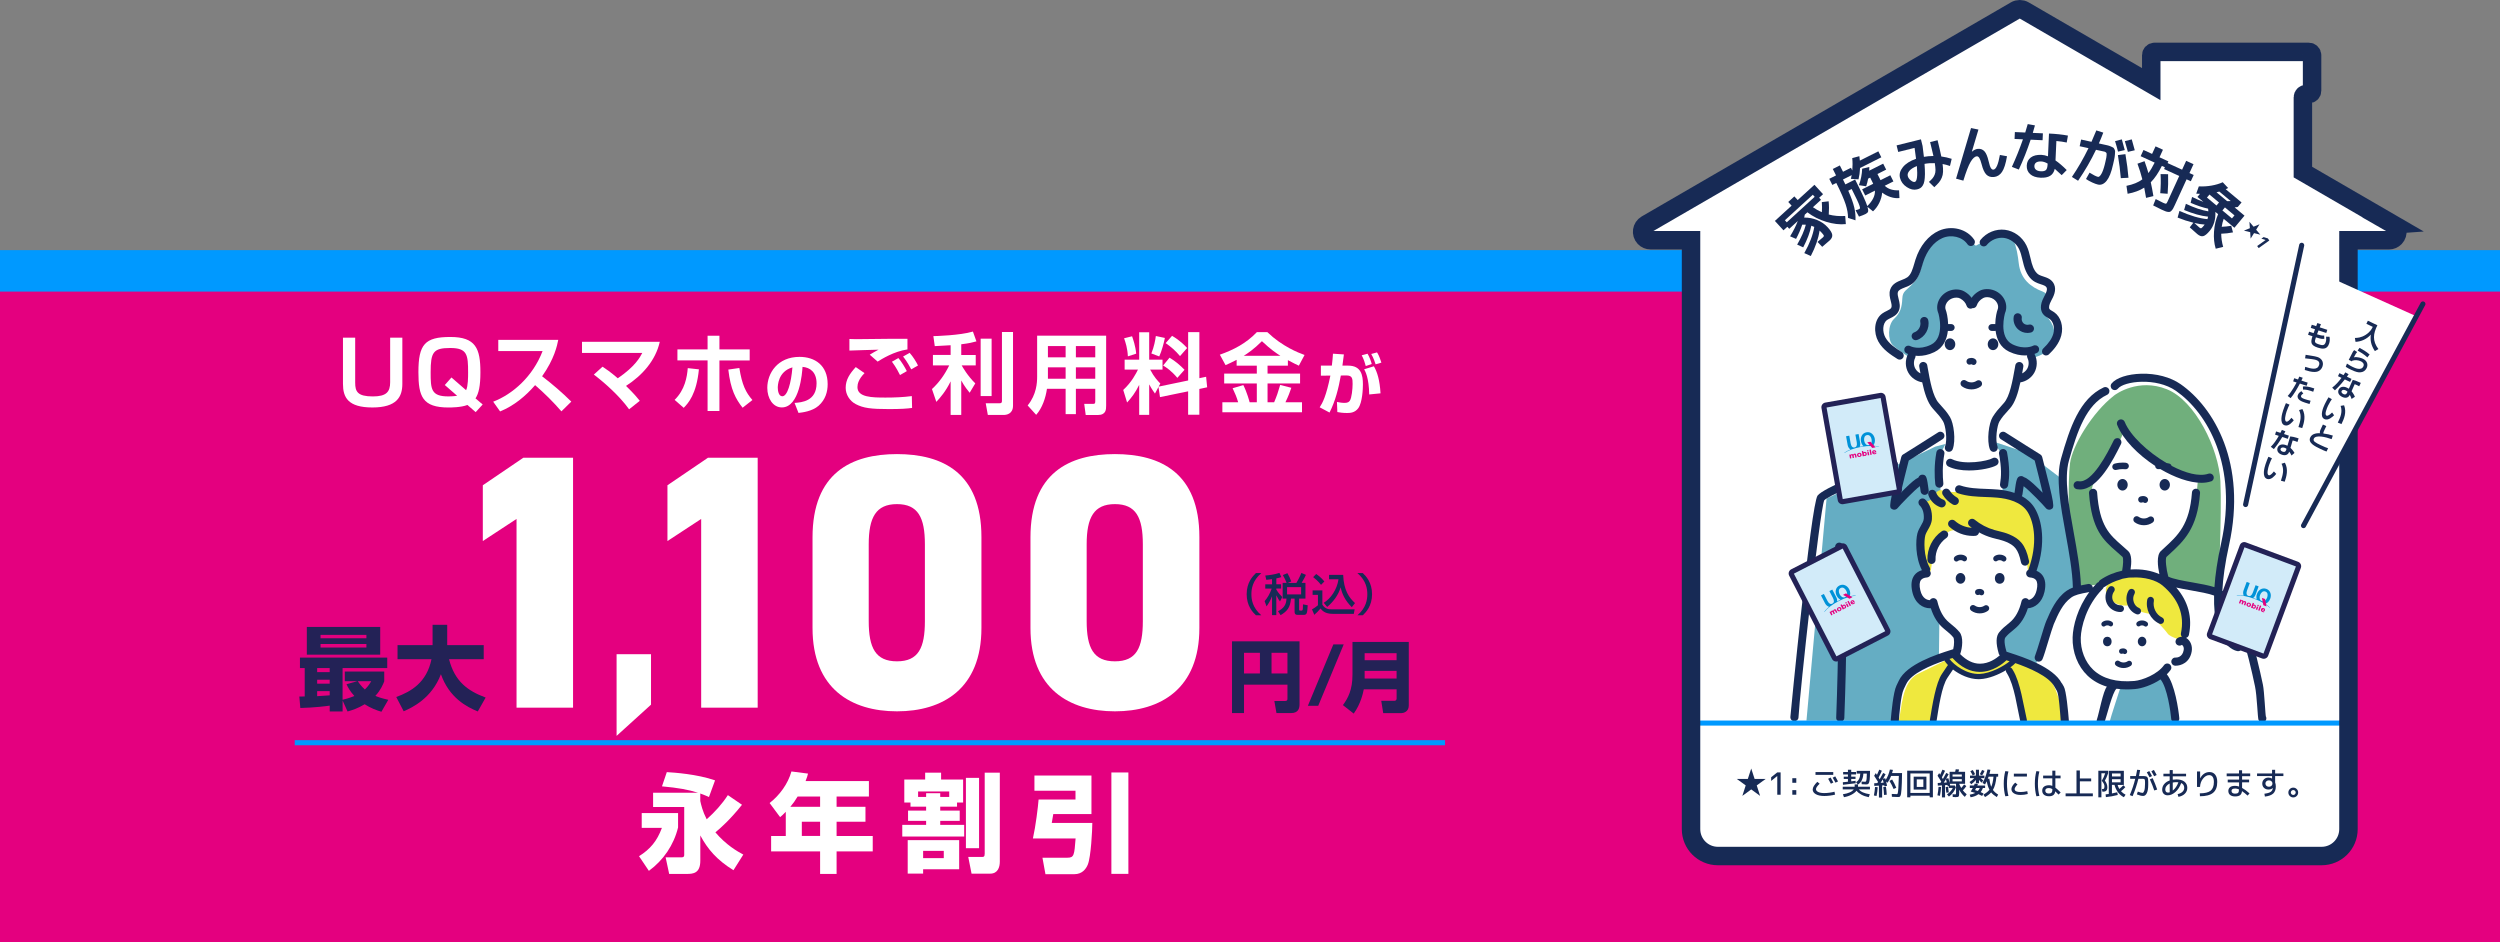 <?xml version="1.0" encoding="UTF-8"?><svg id="b" xmlns="http://www.w3.org/2000/svg" viewBox="0 0 960 361.92"><rect x="0" y="0" width="960" height="361.92" fill="#808080" stroke="none"/><defs><style>.d{fill:#70af7c;}.e{fill:#0092d8;}.f{fill:#232256;}.g{fill:#09f;}.h,.i{fill:#fff;}.j{fill:#65adc3;}.k{stroke-linecap:round;stroke-linejoin:round;stroke-width:1.95px;}.k,.l,.m{fill:none;}.k,.m{stroke:#172a55;}.n{fill:#172a55;}.o{fill:#e4007f;}.l,.m,.i{stroke-miterlimit:10;}.l,.i{stroke:#09f;stroke-width:1.96px;}.m{stroke-width:7.09px;}.p{fill:#d2ebf9;}.q{fill:#e4007f;}.r{fill:#efe83e;}</style></defs><g id="c"><rect class="g" y="96.05" width="960" height="64.53"/><rect class="o" y="111.97" width="960" height="249.95"/><path class="h" d="M136.39,129.67v17.31c0,3.4.91,5.25,6.8,5.25,5.22,0,6.63-1.78,6.63-5.46v-17.11h4.68v17.75c0,4.95-2.12,9.06-11.48,9.06s-11.32-3.84-11.32-9.06v-17.75h4.68Z"/><path class="h" d="M179.49,155.5c-2.39.98-6.53.98-7.24.98-10.04,0-11.58-4.24-11.58-13.54,0-10.74,2.49-13.54,12.26-13.54s11.55,4.41,11.55,13.57c0,5.22-.64,8.12-1.89,10l2.76,2.36-2.69,2.93-3.17-2.76ZM170.8,147.85l2.56-2.9,5.62,4.88c.77-1.55.77-5.09.77-6.77,0-6.84-.3-9.43-6.87-9.43s-7.51,1.65-7.51,9.33c0,6.43.13,9.26,6.77,9.26.1,0,1.82,0,3.4-.24l-4.75-4.14Z"/><path class="h" d="M189.39,154.25c7.54-2.9,15.25-9.73,18.96-19.43h-17.01v-4.31h23.03c-.44,2.19-1.45,7.24-6.2,13.98,4.11,3.17,7.71,6.26,11.21,9.73l-3.8,3.74c-3.1-3.6-6.5-6.94-10.1-10.07-3.74,4.31-8.18,7.95-13.44,10.1l-2.66-3.74Z"/><path class="h" d="M241.58,157.18c-3.57-4.98-9.19-10.04-13.54-13.34l3.33-3.03c1.28.84,2.93,1.92,5.86,4.45,6.74-4.58,8.59-8.18,9.4-9.73h-23.14v-4.28h29.87c-1.62,7.21-6.74,12.93-12.97,16.94,3.13,3.03,4.34,4.55,5.29,5.72l-4.11,3.27Z"/><path class="h" d="M259.05,153.55c3.97-3.87,4.78-8.82,5.05-12.19l4.28.47c-.91,9.56-4.14,13.03-5.83,14.78l-3.5-3.06ZM276.26,128.93v5.25h11.62v4.24h-11.62v19.4h-4.55v-19.43h-11.58v-4.21h11.58v-5.25h4.55ZM283.91,141.32c1.04,6.47,2.46,9.36,5.02,12.29l-3.77,2.96c-2.66-3.37-4.61-6.94-5.49-14.65l4.24-.61Z"/><path class="h" d="M305.11,154.72c2.76-.2,8.45-.66,8.45-7.53,0-4.26-2.48-6.08-5.39-6.31-.13,2.22-1.1,15.57-7.94,15.57-3.45,0-5.59-3.5-5.59-7.51,0-5.64,3.96-11.9,12.38-11.9,5.87,0,10.8,3.22,10.8,10.49,0,2.91-.84,5.92-3.47,8.27-2.5,2.2-6.38,2.6-7.73,2.76l-1.51-3.85ZM298.67,148.9c0,.97.28,3.27,1.74,3.27,1.94,0,3.39-5,3.88-11.1-5.62,1.63-5.62,7.2-5.62,7.84Z"/><path class="h" d="M331.99,143.27c-2.29,2.32-2.73,4.14-2.73,5.39,0,3.94,5.66,4.01,10.81,4.01,3.33,0,6.8-.13,10.07-.57l.1,4.55c-1.92.27-4.31.44-8.86.44-6.94,0-9.87-.37-12.8-1.92-2.26-1.18-3.84-3.64-3.84-6.23,0-3.17,1.58-5.46,3.87-7.98l3.37,2.32ZM348.46,134.18c-5.25.77-9.93,3.74-11.45,4.68l-3.03-2.66c.74-.51,2.56-1.48,3.37-1.92-2.19.07-9.16.24-11.18.34v-4.45c.67.03,1.78.07,2.56.07,1.62,0,10.17-.1,12.19-.13,1.85-.03,5.76,0,7.54,0v4.07ZM345.6,144.02c-.37-.74-1.48-3-3.1-5.12l2.49-1.41c1.28,1.55,2.39,3.37,3.23,5.02l-2.63,1.52ZM349.91,141.83c-1.48-2.8-2.39-3.97-3.13-4.92l2.53-1.41c1.25,1.38,2.53,3.43,3.2,4.85l-2.59,1.48Z"/><path class="h" d="M365.05,132.57c-1.41.07-4.78.27-6.1.34l-.54-3.84c.67,0,10.3-.27,15.19-1.75l1.35,3.77c-1.45.4-2.76.74-5.83,1.11v4.11h5.56v4.01h-5.39c.3.54,2.19,3.94,5.22,6.9l-2.16,3.6c-.61-.74-1.95-2.36-3.23-4.71v13.23h-4.08v-12.9c-1.92,3.94-3.97,6.23-5.49,7.88l-1.68-4.92c2.79-2.56,4.92-5.59,6.63-9.09h-6.26v-4.01h6.8v-3.74ZM380.78,130.04v22.06h-4.21v-22.06h4.21ZM389,127.48v28.29c0,3.27-2.63,3.57-3.57,3.57h-6.1l-.81-4.48h5.19c.84,0,1.04-.24,1.04-.91v-26.47h4.24Z"/><path class="h" d="M420.58,149.3h-7.44v9.73h-3.94v-9.73h-7.17c-.47,3.4-1.82,7.44-4.14,10l-3.27-3.6c3.44-4.24,3.64-8.82,3.64-11.05v-15.76h26.5v26.81c0,1.52,0,3.67-3.27,3.67h-4.58l-.57-4.28h3.23c.71,0,1.01-.03,1.01-.98v-4.82ZM402.4,132.9v4.31h6.8v-4.31h-6.8ZM402.4,141.05v4.38h6.8v-4.38h-6.8ZM413.14,132.9v4.31h7.44v-4.31h-7.44ZM413.14,141.05v4.38h7.44v-4.38h-7.44Z"/><path class="h" d="M444.86,148.6l-1.35,2.53c-1.21-1.65-2.02-3.17-2.22-3.54v11.72h-3.84v-11.52c-1.55,3.13-2.93,4.88-4.65,6.77l-1.48-4.82c3.27-3,4.98-6.43,5.66-7.81h-5.12v-3.81h5.59v-10.54h3.84v10.54h5.12v3.81h-4.75c1.52,2.9,2.96,4.38,3.91,5.35l-.64,1.18,11.32-2.36v-18.56h4.31v17.68l2.59-.54.4,4.04-3,.64v9.9h-4.31v-8.99l-10.81,2.22-.57-3.91ZM434.72,129.13c.37,1.08,1.31,3.7,1.58,6.67l-3.2,1.04c-.13-3.03-.88-5.32-1.45-6.94l3.06-.77ZM447.31,129.77c-.34,1.78-1.21,5.05-2.16,7.11l-3.03-1.15c1.04-2.53,1.52-5.15,1.72-6.7l3.47.74ZM449.1,137.35c2.16,1.28,4.08,2.9,5.76,4.65l-2.76,3.1c-2.26-2.69-4.11-3.91-5.46-4.75l2.46-3ZM450.07,128.96c3.17,1.85,4.85,3.67,5.79,4.68l-2.73,3.1c-1.79-2.12-3.47-3.57-5.52-4.98l2.46-2.8Z"/><path class="h" d="M474.89,138.16c-1.78.94-3.06,1.52-4.28,2.05l-2.19-4.01c5.32-1.89,10.1-4.34,14.21-8.65h4.04c5.72,5.49,11.79,7.85,14.28,8.76l-2.19,4.11c-.88-.4-1.82-.84-4.21-2.12v2.12h-7.81v3.03h12.49v3.81h-12.49v7.21h2.53c1.04-2.46,1.48-3.77,2.32-6.67l4.28,1.11c-.5,1.48-1.08,3.13-2.26,5.56h6.36v3.84h-30.58v-3.84h6.06c-.54-1.89-1.11-3.27-2.12-5.39l4.11-1.21c1.41,2.76,2.36,6.33,2.42,6.6h2.76v-7.21h-12.53v-3.81h12.53v-3.03h-7.75v-2.26ZM491.69,136.64c-1.58-1.01-3.6-2.32-7.11-5.62-3.1,3.1-5.69,4.82-7,5.62h14.11Z"/><path class="h" d="M516.05,136.11c-.13,1-.26,2.09-.56,4.29h2.2c5.08,0,5.67,3.78,5.67,7.22,0,1.46-.18,6.99-1.81,9.16-1.3,1.71-3.01,1.81-4.31,1.81-1.68,0-2.81-.2-3.7-.36l-.15-3.88c.94.18,1.84.36,2.99.36,1.28,0,1.71-.48,1.97-.87.71-1.05,1.05-4.54,1.05-6.38,0-2.04-.05-3.32-2.48-3.29l-2.04.03c-.87,4.9-2.09,9.78-4.34,14.22l-3.78-2.02c1.12-1.71,2.48-4.21,4.11-12.18l-3.65.05v-3.88h4.21c.23-1.86.36-3.37.43-4.57l4.21.28ZM524.45,140.55c-.23-.92-.79-2.78-1.56-4.11l2.25-.61c.74,1.17,1.35,2.96,1.61,3.96l-2.3.77ZM525.78,151.48c-.13-6.38-1.43-8.73-1.94-9.68l3.73-1.15c1.28,2.17,2.25,5.26,2.55,10.39l-4.34.43ZM528.23,139.91c-.08-.28-.74-2.43-1.68-3.98l2.22-.61c.28.43.82,1.2,1.68,3.93l-2.22.66Z"/><path class="h" d="M246.41,312.23h13.97v5.5c-1.64,6.74-5.63,12.61-11.21,16.68l-3.78-5.63c4.31-2.71,6.9-5.79,8.79-10.89h-7.76v-5.67ZM284.94,309.02c-4.48,5.63-8.22,8.95-10.23,10.6,4.11,4.85,8.42,7.31,10.72,8.54l-3.78,6c-6.33-3.9-9.9-8.05-12.73-13.35v9.69c0,4.89-2.79,5.09-5.22,5.09h-6.74l-1.36-6.37h6.2c.78,0,.94-.41.94-.94v-18.4h-11.95v-5.46h17.29c-3.82-1.19-7.56-1.89-13.88-2.46l1.85-5.46c2.75.16,11.58.74,18.53,3.16l-2.34,6.41c-.9-.41-1.81-.82-3.33-1.36v2.88c.33,1.48.86,3.9,2.46,7.02,3.08-2.75,5.87-5.79,8.13-9.28l5.42,3.7Z"/><path class="h" d="M301.74,311.73c-.94.99-1.44,1.44-2.18,2.05l-4.03-5.42c3.86-3,7.06-7.39,8.38-12.12l6.37.82c-.21.82-.37,1.44-.94,2.88h24.32v5.92h-12.41v3.94h11.09v5.75h-11.09v5.46h13.88v5.92h-13.88v8.67h-6.33v-8.67h-18.81v-5.92h5.63v-9.28ZM314.92,309.8v-3.94h-8.63c-1.15,1.89-1.36,2.14-2.79,3.94h11.42ZM307.9,315.55v5.46h7.02v-5.46h-7.02Z"/><path class="h" d="M349.63,308.16h-2.38v-8.83h8.01v-2.63h6.12v2.63h8.46v8.83h-2.34v1.6h-6.45v1.52h7.48v3.94h-7.48v1.52h9.2v4.48h-23.78v-4.48h9.16v-1.52h-6.94v-3.94h6.94v-1.52h-6v-1.6ZM348.56,322.62h19.76v11.17h-13.84v1.68h-5.92v-12.86ZM355.63,306.02v-1.44h5.42v1.44h3.45v-2.09h-11.95v2.09h3.08ZM354.48,326.73v2.79h7.93v-2.79h-7.93ZM370.91,298.71h5.05v26.99h-5.05v-26.99ZM378.14,296.7h5.79v34.18c0,2.09-.74,4.6-3.7,4.6h-7.15l-1.27-6.41h5.13c.78,0,1.19-.04,1.19-1.27v-31.09Z"/><path class="h" d="M397.23,297.81h21.89v14.79h-14.66c-.25,1.6-.29,1.81-.58,3.41h15.57c0,2.75-.53,13.06-1.73,15.98-.66,1.64-2.14,3.7-5.18,3.7h-11.09l-1.15-6.33h9.61c2.55,0,2.63-1.03,3.12-7.39h-16.39c1.07-4.76,1.97-12.2,2.18-14.95h14.17v-3.37h-15.77v-5.83ZM426.77,296.62h6.53v38.94h-6.53v-38.94Z"/><line class="l" x1="113.18" y1="285.2" x2="554.9" y2="285.2"/><path class="h" d="M220.06,271.75h-21.71v-72.48l-12.95,8.49v-21.42l15.56-10.57h19.09v95.99Z"/><path class="h" d="M249.99,270.59l-13.22,11.99v-31.37h13.22v19.38Z"/><path class="h" d="M290.96,271.75h-21.71v-72.48l-12.95,8.49v-21.42l15.56-10.57h19.09v95.99Z"/><path class="h" d="M344.44,273.15c-17.52,0-32.43-8.62-32.43-32v-34.78c0-24.76,14.91-32,32.43-32s32.43,7.23,32.43,31.86v34.92c0,23.37-14.91,32-32.43,32ZM333.59,238.51c0,10.29,2.62,15.44,10.85,15.44s10.72-5.15,10.72-15.44v-29.49c0-10.29-2.62-15.44-10.72-15.44s-10.85,5.15-10.85,15.44v29.49Z"/><path class="h" d="M428.13,273.15c-17.52,0-32.43-8.62-32.43-32v-34.78c0-24.76,14.91-32,32.43-32s32.43,7.23,32.43,31.86v34.92c0,23.37-14.91,32-32.43,32ZM417.28,238.51c0,10.29,2.62,15.44,10.85,15.44s10.72-5.15,10.72-15.44v-29.49c0-10.29-2.62-15.44-10.72-15.44s-10.85,5.15-10.85,15.44v29.49Z"/><path class="f" d="M494.38,262.92h-16.68v10.9h-4.61v-27.54h25.93v24.07c0,1.41-.27,3.47-3.26,3.47h-5.6l-.81-4.64h4.13c.87,0,.9-.48.9-.93v-5.33ZM477.7,258.61h6.11v-7.93h-6.11v7.93ZM488.27,258.61h6.11v-7.93h-6.11v7.93Z"/><path class="f" d="M515.99,247.44l-9.79,23.59h-3.98l9.79-23.59h3.98Z"/><path class="f" d="M536.29,264.71h-12.6c-.3,1.53-1.17,5.57-3.86,9.31l-4.16-3.26c1.98-2.66,3.68-5.87,3.68-11.68v-12.57h21.62v24.43c0,2.48-2.19,2.9-2.84,2.9h-6.98l-.75-4.73h5.06c.57,0,.84-.39.84-.9v-3.5ZM524.02,253.52h12.27v-2.69h-12.27v2.69ZM524.02,260.55h12.27v-2.93h-12.27v2.93Z"/><path class="n" d="M484.35,220.07c-3.43,2.92-3.81,6.12-3.81,8.1s.38,5.18,3.81,8.1h-2.08c-1.21-1.15-3.55-3.59-3.55-8.1s2.34-6.96,3.55-8.1h2.08Z"/><path class="n" d="M488.47,222.39c-.7.12-1.33.19-2.21.27l-.39-1.66c1.42-.1,3.54-.38,5.43-1.01l.72,1.61c-.51.17-.91.31-1.91.51v2.26h1.83v1.64h-1.83v.41c.85,1.42,1.76,2.31,2.27,2.82l-.86,1.73c-.41-.55-.8-1.06-1.42-2.39v7.64h-1.64v-7.26c-.62,1.61-1.2,2.6-2.1,3.9l-.75-2.02c1.03-1.18,1.96-2.67,2.73-4.82h-2.48v-1.64h2.6v-1.98ZM494.06,223.84c-.31-.8-.8-1.93-1.45-3.02l1.76-.72c.62,1.03.96,1.86,1.47,3.18l-1.35.56h3.33c.41-.72,1.21-2.1,1.91-3.83l1.74.73c-.22.5-.62,1.4-1.64,3.09h1.47v6.02h-2.44v4.27c0,.32.22.36.51.36h.36c.24,0,.31-.02.43-.21.14-.24.14-.44.19-2.2l1.81.36c-.19,2.96-.22,3.69-1.61,3.69h-2.05c-.85,0-1.38-.14-1.38-1.3v-4.97h-1.37c-.34,3.62-1.56,4.9-4,6.37l-.99-1.5c2.27-1.2,3.16-2.5,3.25-4.87h-1.47v-6.02h1.52ZM494.23,225.45v2.79h5.4v-2.79h-5.4Z"/><path class="n" d="M504.03,226.72h3.76v5.47c1.13,1.79,2.56,1.79,3.62,1.79h8.77l-.32,1.74h-8.05c-3.11,0-4.15-1.32-4.73-2.07-.7.87-1.64,1.83-2.39,2.44l-.89-2.08c.82-.46,1.55-.97,2.29-1.59v-4h-2.05v-1.71ZM505.43,220.41c1.23.89,2.12,1.66,3.13,2.87l-1.28,1.3c-1.14-1.47-2.46-2.53-3.03-2.97l1.18-1.2ZM508.32,231.47c2.63-1.57,5.09-5.01,5.66-9.02h-3.62v-1.69h5.42c.22,5.96,2.31,8.78,4.54,10.82l-1.23,1.59c-2.7-2.68-3.74-5.21-4.29-7.64-.89,3.09-2.89,5.61-5.16,7.54l-1.32-1.59Z"/><path class="n" d="M521.24,236.27c3.43-2.92,3.81-6.12,3.81-8.1s-.38-5.18-3.81-8.1h2.08c1.21,1.15,3.55,3.59,3.55,8.1s-2.34,6.96-3.55,8.1h-2.08Z"/><path class="f" d="M146.46,273.31c-1.79-.53-4.04-1.34-6.43-2.88-2.53,1.55-4.71,2.25-6.57,2.78l-1.9-4.22v4.22h-4.95v-2.25c-1.16.18-5.76.77-11.28.91l-.39-4.39c.35,0,1.76-.04,2.07-.04v-10.89h-1.83v-4.04h33.52v4.04h-17.15v12.16c1.02-.25,2.32-.56,4.53-1.44-1.76-1.93-2.53-3.44-3.02-4.53l4.15-1.16h-4.81v-3.72h15.15v3.76c-.46,1.19-1.37,3.41-3.41,5.59,1.05.46,2.21.88,4.96,1.51l-2.64,4.6ZM117.82,240.73h28.18v10.65h-28.18v-10.65ZM121.79,256.54v1.55h4.81v-1.55h-4.81ZM121.79,261.01v1.51h4.81v-1.51h-4.81ZM126.6,265.4h-4.81v1.93c1.62-.07,3.44-.21,4.81-.32v-1.62ZM123.09,243.79v1.3h17.61v-1.3h-17.61ZM123.09,247.3v1.34h17.61v-1.34h-17.61ZM137.39,261.57c.49.77,1.3,1.9,2.71,3.2,1.33-1.27,1.97-2.35,2.46-3.2h-5.17Z"/><path class="f" d="M152.16,267.65c5.76-2.11,11.7-5.59,13.53-14.51h-13.04v-5.41h13.46v-7.8h5.62v7.8h14.02v5.41h-13.32c2.18,8.47,7.06,12.12,14.06,14.72l-3.02,5.34c-4.29-1.76-10.96-5.24-14.16-14.3-3.51,9.24-10.93,12.76-14.3,14.23l-2.85-5.48Z"/><path class="h" d="M918.99,86.19l-34.68-20.11v-28.71c0-.7.56-1.26,1.26-1.26h1.01c.7,0,1.26-.56,1.26-1.26v-13.66c0-.7-.56-1.26-1.26-1.26h-59.24c-.7,0-1.26.56-1.26,1.26v11.12l-48.85-28.33c-1.01-.59-2.26-.59-3.27,0l-141.76,82.2c-1.82,1.06-2.18,3.54-.73,5.06.61.65,1.47,1.01,2.36,1.01h15.53v226.14c0,5.71,4.62,10.33,10.33,10.33h231.79c5.71,0,10.33-4.62,10.33-10.33V92.26h15.53c.89,0,1.75-.37,2.36-1.01,1.45-1.53,1.1-4.01-.73-5.06Z"/><path class="j" d="M810.18,276.9h25.16l-3.73-18.73s-9.54,8.74-17.32,5.69c0,0-4.11,12.59-4.11,13.04Z"/><path class="j" d="M727.39,273.19c1.29-4.49,3.74-12.7,7.37-15.65,3.03-2.46,6.61-3.71,9.8-5.95l.17-13.85c-1.13-1.53-1.75-3.62-2.97-5.04-.95-1.11-2.3-1.66-3.5-2.44-1.24-.81-1.92-1.93-2.11-3.4-.2-1.51-.19-3.18.75-4.46.84-1.14,2.16-1.59,3.52-1.62.65-2.68.98-5.45,1.86-8.07.6-1.81,1.49-3.47,2.74-4.83l.19-18.68s-.85-14.17-.1-15.21c.75-1.04,2-3.53,2-3.53l-3.95,1.04-41.76,19.94-7.72,85.32h32.83c.23-1.07.57-2.52.87-3.57Z"/><path class="j" d="M792.09,184.17l-13.5-10.24-13.54-4.49s4.12,5.04,4.27,6.12c.11.76-.2,9.31-.4,14.33,2.23.58,4.46,1.19,6.55,2.16,2.06.95,3.95,2.3,5.25,4.18,1.38,2,1.91,4.4,1.97,6.8.06,2.69-.34,5.38-.88,8.01-.28,1.39-.58,2.77-.79,4.17-.22,1.49-.42,2.99-.71,4.47,1.99,1.09,3.36,3.15,3.5,5.44.12,1.96-.78,3.62-2.21,4.89-.64.57-1.32,1.09-1.93,1.7-.8.8-1.48,1.78-2.09,2.72-.64.99-1.21,2.03-1.87,3.01-.74,1.11-1.62,2.05-2.54,3.01-1.26,1.31-2.45,2.69-3.7,4.01l.09,6.15,11.87,5.35s10.14-25.14,12.06-26.44c1.92-1.3,3.04-3.59,3.04-3.59l-4.46-41.76Z"/><path class="r" d="M750.35,256.19s11.2,7.75,20.09-.11c0,0,7.24,8.3,6.16,20.67h16.23c-.45-3.04-3.75-15.25-6.91-17.67-4.48-3.43-15.73-7.31-15.73-7.31,0,0-4.63,4.95-10.6,4-5.97-.95-9.55-3.62-9.55-3.62,0,0-9.51,4.68-13.45,6.57-6.57,3.14-6.31,14.12-7.48,18.16l13.91-.14c-.79-13.14,7.34-20.57,7.34-20.57Z"/><path class="d" d="M811.71,151.97c-8.31,6.44-16,19.32-16.83,25.97-.83,6.65-.83,28.55,1.45,35.88,2.29,7.33,1.21,11.9,1.21,11.9l17.53-2.91,1.72-8.35s-10.28-10.35-12.78-18.04c-2.49-7.69.42-11.84.42-11.84,0,0,10.39-15.45,10.59-17.87,0,0,20.81,15.6,22.27,15.4,1.45-.21,6.82.39,6.82.39,0,0-.68,13.21-3.23,17.82-2.55,4.61-8.89,11.34-8.89,11.34l-1.47,7.49s.47,3.63,3.12,4.32c2.65.69,18.16,3.11,18.16,3.11,0,0,1.45-29.32.83-41.79-.62-12.46-9.65-30.95-20.57-35.32-10.92-4.36-19.49,1.79-20.36,2.49Z"/><path class="j" d="M756.81,92.92c-3.3-2.79-10.92-6.74-15.04-.57-4.13,6.17-3.39,12.26-6.58,15.86-3.19,3.6-4.57,3.32-4.71,6.51-.14,3.19-.69,5.4-3.19,7.76-2.49,2.35-2.35,8.17-.55,9.97,1.8,1.8,5.96,4.43,5.96,4.43,0,0-.37-3.19,3.6-2.77,3.97.42,8.41-.82,9.38-4.14.97-3.32-2.26-10.96.09-13.68,2.35-2.72,5.53-4.72,7.6-3.09,2.08,1.62,4.21,3.57,4.21,3.57,0,0,3.79-5.2,6.37-4.16,2.58,1.04,5.63,2.42,4.76,6.2-.87,3.78-1.34,8.89-.19,10.88,1.16,1.99,9.04,5.41,10.42,5.13l1.26,2.61s5.55-.77,7.67-4.89c2.12-4.11.77-8.41-2.14-11.18-2.91-2.77,3.05-7.76-1.38-9.42-4.43-1.66-8.45-4.71-9.14-10.8-.69-6.09-2.23-13.64-7.38-11.36-5.15,2.28-9.1,4.57-9.1,4.57l-1.92-1.44Z"/><path class="r" d="M740.1,218.26c-2.61-6.73-1.9-11.72-.88-16.09,1.02-4.37-1.35-9.08.26-9.46,1.61-.37,2.69-1.15,3.08-1.88.39-.73,1.26-3.21,3.49-2.46,2.23.74,4.33.55,7.19.5,2.86-.05,14.78-.61,19.46,1.78,4.67,2.39,8.58,8.36,9.19,13.85.61,5.49-3.1,15.5-3.1,15.5,0,0-.12-7.07-3.97-10.79-3.84-3.72-8.77-4.02-13.82-5.96-4.64-1.78-5.16,1.49-7.76.63-2.6-.87-4.96-.25-7.69,2.23-2.73,2.48-3.59,8.67-3.84,11.16-.5,4.84-1.61.99-1.61.99Z"/><path class="r" d="M824.29,220.42c-6.98-1.63-13.1,1.19-15.17,4.45-2.08,3.26,2.76,8.58,8.4,7.56,3.57,2.81,7.89,3.25,7.89,3.25,0,0,5.86,5.94,6.93,7.57,1.07,1.62,6.43,2.82,6.43,2.82,0,0,1.24-14.25-2.9-18.56-4.14-4.32-10.68-6.87-11.58-7.08Z"/><path class="n" d="M819.45,198.74c-.42.58-.3,1.39.27,1.81,1.03.76,2.28,1.14,3.53,1.14s2.38-.35,3.38-1.04c.59-.41.73-1.22.33-1.8-.41-.59-1.22-.73-1.8-.33-1.14.79-2.78.77-3.9-.06-.58-.42-1.39-.3-1.81.27Z"/><path class="n" d="M791.71,262.38c-3.24-6.26-14.84-10.05-19.79-11.66-.6-.2-1.08-.35-1.42-.47,0-.03,0-.05-.02-.08-1.23-4.16-.55-5.23-.4-5.41,1.01-1.18,1.47-1.56,3.4-3.14l.19-.16c2.28-1.87,3.94-4.47,5.03-7.88,2.63-.18,5.42-2.09,6.38-6.29.61-2.69.35-4.84-.79-6.39-.57-.77-1.34-1.33-2.26-1.71,3.72-10.74,2.09-19.49-.73-24.12-1.24-2.03-2.98-3.5-4.93-4.56.13-.19.22-.41.25-.65.19-1.45.34-2.46.46-3.16,2.27,1.67,7.6,7.26,8.53,8.41.31.39.81.62,1.31.62.23,0,.46-.05.68-.16,1.4-.7,1.58-.79-3.4-20.11-.1-.39-.35-.72-.68-.93-.1-.06-10-6.25-13.48-8.5-.72-.47-1.69-.26-2.16.46-.47.72-.26,1.69.46,2.16,3.03,1.96,10.88,6.88,12.99,8.2,1.01,3.91,2.22,8.78,3.05,12.36-.51-.52-1.04-1.05-1.56-1.56-2.78-2.72-4.44-4.07-5.62-4.42-.49-.45-1.05-.44-1.32-.4-1.42.21-1.63,1.32-2.31,6.45-2.16-.74-4.38-1.12-6.34-1.29-1.51-.13-3.03-.19-4.51-.25-3.5-.13-6.81-.26-9.91-1.31-.82-.28-1.7.16-1.98.98-.28.82.16,1.7.98,1.98,3.53,1.2,7.23,1.34,10.8,1.47,1.44.05,2.92.11,4.35.24,4,.35,9.28,1.61,11.7,5.59,2.49,4.08,3.87,11.98.31,21.9-.02.07-.04.14-.05.2-.48.24-.82.7-.87,1.27-.07.86.58,1.61,1.44,1.68,1.12.09,1.9.43,2.33,1.01.57.77.66,2.1.26,3.84-.61,2.7-2.02,3.53-3.01,3.78-.21-.31-.53-.54-.92-.64-.84-.2-1.68.31-1.88,1.15-.89,3.71-2.38,6.38-4.53,8.15l-.19.16c-2,1.64-2.6,2.13-3.79,3.52-1.34,1.56-1.41,4.29-.22,8.32.07.25.22.45.39.63-1.36,1.18-4.18,3.2-7.61,3.2h-.03c-2.63,0-5.18-1.26-7.58-3.68.86-2.37,1.34-6.59-.27-8.47-1.19-1.39-1.79-1.88-3.79-3.52l-.19-.16c-2.16-1.77-3.64-4.44-4.53-8.15-.2-.84-1.05-1.36-1.88-1.15-.43.1-.77.38-.98.73-.87-.03-2.91-.47-3.68-3.87-.4-1.75-.31-3.08.26-3.84.43-.58,1.21-.92,2.33-1.01.86-.07,1.5-.82,1.44-1.68-.03-.33-.15-.62-.35-.86.17-.43.16-.92-.09-1.35-2.39-4.18-2.16-10.35-1.67-12.22.2-.75.61-1.46,1.04-2.22.66-1.14,1.41-2.44,1.51-4.09.18-3.04-.74-5.77-2.53-7.48-.62-.6-1.61-.58-2.21.05-.6.62-.57,1.61.05,2.21,1.13,1.08,1.7,2.92,1.57,5.04-.06.92-.54,1.75-1.1,2.72-.49.86-1.05,1.82-1.36,2.97-.68,2.57-.83,9.23,1.74,14.12-1.22.36-2.2,1-2.9,1.94-1.14,1.54-1.4,3.69-.79,6.39,1,4.41,4.04,6.3,6.79,6.3.11,0,.21,0,.32-.01,1.1,3.41,2.75,6,5.03,7.87l.19.16c1.93,1.58,2.39,1.96,3.4,3.14.4.5.43,2.76-.03,4.56-.32.11-.72.23-1.19.38-4.99,1.59-16.68,5.32-19.68,11.68-.34.73-.65,1.35-.91,1.9-1.24,2.54-1.96,10.42-2.21,13.34-.08.86.56,1.62,1.42,1.69.05,0,.09,0,.14,0,.8,0,1.48-.61,1.55-1.43.2-2.34.72-9.8,1.91-12.25.27-.56.58-1.19.93-1.93,1.95-4.13,9.58-7.25,14.67-9,.34.55.81,1.13,1.37,1.72-.07.07-.14.12-.19.2-.8,1.24-1.49,2.25-2.1,3.13-2.37,3.45-3.71,11.9-4.67,17.79-.11.71.37,1.38,1.07,1.49.07.01.14.02.21.02.63,0,1.18-.45,1.28-1.09.86-5.32,1.96-13.41,4.24-16.74.6-.88,1.29-1.88,2.08-3.1,2.62,2.01,6.23,3.71,9.82,3.71.17,0,.34,0,.51-.01,3.39-.15,7.17-1.74,9.99-3.42-.02.27.01.54.17.79l.3.49c2.83,4.6,3.85,13.22,5.05,18.36.14.6.67,1,1.26,1,.1,0,.2-.01.3-.03.7-.16,1.13-.86.97-1.56-1.3-5.55-2.47-14.42-5.37-19.13l-.3-.49c-.16-.26-.41-.43-.68-.53.83-.59,1.49-1.15,1.94-1.64,5.08,1.78,12.9,4.97,15.07,9.15.28.55.58,1.03.87,1.5.8,1.3,1.28,9.05,1.47,11.55.06.82.75,1.44,1.56,1.44.04,0,.08,0,.12,0,.86-.06,1.51-.81,1.44-1.67-.25-3.27-1.02-11.5-1.93-12.96-.25-.41-.51-.82-.75-1.3ZM760.14,258.79c-4.89.22-9.75-3.36-11.53-5.75.41-.13.8-.26,1.13-.36,0,0,.01,0,.02,0,3.18,3.51,6.7,5.31,10.46,5.33h.04c4.95,0,8.78-3.11,10.21-4.47.15.05.31.1.48.16.22.07.48.16.74.24-2.17,1.81-7.25,4.67-11.54,4.86Z"/><path class="n" d="M756.67,232.8c-.39.53-.28,1.29.25,1.68.96.71,2.12,1.06,3.28,1.06s2.21-.32,3.14-.97c.55-.38.68-1.13.3-1.67-.38-.55-1.13-.68-1.67-.3-1.06.73-2.58.71-3.62-.05-.53-.39-1.29-.28-1.68.25Z"/><path class="n" d="M770.12,213.76c-1.14-1.02-3.27-1.06-4.37-.07-.42.38-.48,1.05-.13,1.5.35.45.98.51,1.4.13.33-.29,1.4-.3,1.82.07.19.17.41.25.64.25.28,0,.57-.13.76-.38.35-.45.3-1.12-.13-1.5Z"/><path class="n" d="M752.84,220.03c-1.02,0-1.85.92-1.85,2.06s.83,2.06,1.85,2.06,1.85-.92,1.85-2.06-.83-2.06-1.85-2.06Z"/><ellipse class="n" cx="767.89" cy="222.1" rx="1.85" ry="2.06"/><path class="n" d="M759.82,228.43c.09-.04.34-.08.44-.05.19.15.41.23.63.23.31,0,.62-.15.83-.43.36-.49.27-1.19-.18-1.57-.99-.82-2.3-.33-2.45-.27-.54.22-.82.86-.61,1.44.2.58.81.87,1.35.66Z"/><path class="n" d="M829.16,239.47c.17.08.36.12.54.12.49,0,.96-.28,1.18-.76.3-.65.01-1.42-.64-1.72-2.28-1.04-3.66-3.84-3.15-6.37.14-.7-.31-1.39-1.01-1.53-.7-.15-1.39.31-1.53,1.01-.76,3.73,1.22,7.7,4.61,9.25Z"/><path class="n" d="M748.47,200.09c-.58.64-.53,1.63.11,2.21,2.48,2.25,5.75,3.5,9.09,3.5.28,0,.56,0,.84-.03.75-.05,1.34-.61,1.44-1.33,1.61.89,3.32,1.6,5.08,2.09.57.16,1.14.3,1.72.45,1.28.32,2.49.62,3.61,1.1,3.16,1.36,4.65,2.75,5.71,7.89.15.74.8,1.25,1.53,1.25.1,0,.21-.01.32-.03.84-.17,1.39-1,1.21-1.84-1.31-6.35-3.66-8.46-7.53-10.13-1.35-.58-2.74-.93-4.08-1.26-.54-.14-1.09-.27-1.63-.42-2.76-.78-5.39-2.15-7.6-3.96-.67-.55-1.65-.45-2.2.22-.55.67-.45,1.65.22,2.2.28.23.57.45.86.67-2.37-.12-4.73-1.08-6.49-2.67-.64-.58-1.63-.53-2.21.11Z"/><path class="n" d="M870.12,275.24c-.24-.57-.61-9.72-1.16-12.31-1.26-5.87-3.17-14.74-5.64-20.65-.51-1.23-5.15-12.08-9.87-15.42-.02-.01-.05-.03-.07-.04.24-4.68,1.01-10.46,2.59-17.59,6.88-31.19-5.74-52.74-18.64-61.72-3.88-2.7-9.36-4.15-15.08-4-5.25.14-9.61,1.57-11.39,3.74-.55.67-.45,1.65.21,2.2.67.55,1.65.45,2.2-.21,2.4-2.91,14.74-4.41,22.28.84,12.11,8.43,23.92,28.8,17.37,58.49-1.47,6.65-2.26,12.22-2.58,16.9-2.34-.74-5.32-1.27-8.44-1.82-3.49-.61-7.41-1.3-9.28-2.23-.82-2.95-1.18-6.81-.72-7.53l1.14-1.05c5.55-5.09,10.79-9.9,11.78-23.49.06-.86-.58-1.61-1.44-1.67-.87-.07-1.61.58-1.67,1.44-.9,12.35-5.26,16.35-10.78,21.42l-1.15,1.06c-1.76,1.63-1.18,6.06-.58,8.88-2.97-1.34-6.88-2.1-11.06-1.79.4-2.64.51-5.77-.91-7.08-.81-.75-1.61-1.45-2.38-2.12-4.82-4.21-8.63-7.53-9.55-20.35-.06-.86-.81-1.52-1.67-1.45-.86.06-1.51.81-1.45,1.67,1.01,14.11,5.46,17.99,10.61,22.49.75.65,1.52,1.33,2.27,2.01.38.58.27,2.92-.16,5.3-2.85.6-5.74,1.73-8.44,3.58-.29.2-.49.48-.59.79-.23.07-.46.18-.64.37-.57.57-1.09,1.16-1.6,1.76,0-.05,0-.09-.01-.14-.15-.85-.97-1.41-1.81-1.26-1,.18-1.9.35-2.73.53-.24-6.34-1.52-13.41-2.76-20.26-1.86-10.21-3.77-20.77-1.85-27.62,3.15-11.19,6.64-21.54,14.66-25.3.78-.37,1.12-1.3.75-2.08-.37-.78-1.3-1.11-2.08-.75-9.21,4.32-12.98,15.37-16.34,27.28-2.12,7.55-.23,17.98,1.78,29.02,1.27,7.01,2.59,14.26,2.75,20.55-.89.33-1.69.73-2.42,1.25-4.05,2.86-6.12,7.68-7.79,11.56-.49,1.13-1.33,3.93-2.23,6.89-.8,2.62-1.7,5.59-2.11,6.57-.34.79.03,1.71.82,2.05.2.09.41.13.62.13.6,0,1.18-.35,1.44-.95.49-1.13,1.34-3.93,2.23-6.89.8-2.62,1.7-5.59,2.11-6.56,1.59-3.7,3.39-7.89,6.72-10.24,1.37-.97,3.17-1.41,6.92-2.09-4.46,6.03-6.27,12.86-6.41,17.4-.17,5.64,1.98,11.15,5.76,14.73,2.05,1.94,4.54,3.33,7.4,4.2-1.44,1.56-3.04,10.37-3.83,12.58-.29.81.14,1.71.95,1.99.17.06.35.09.52.09.64,0,1.24-.4,1.47-1.04.86-2.41,3.05-11.63,4.58-12.83,1.27.17,2.59.27,3.98.27,1.01,0,2.05-.05,3.13-.14,2.49-.21,6.5-1.48,9.8-3.71,2.63,3.15,3.88,12.65,4.1,15.16.07.81.75,1.43,1.55,1.43.05,0,.09,0,.14,0,.86-.07,1.5-.83,1.42-1.69-.27-3.16-1.75-13.21-4.79-16.86.54-.53,1.03-1.09,1.45-1.68.5-.7.33-1.68-.37-2.18-.7-.5-1.68-.33-2.18.37-2.47,3.48-8.3,5.79-11.38,6.05-6.86.58-12.16-.87-15.78-4.29-3.14-2.98-4.93-7.6-4.79-12.37.12-3.92,2.03-12.28,8.45-18.74.17-.17.28-.37.35-.58.15-.05.3-.11.43-.2,1.89-1.3,3.91-2.19,5.92-2.76,0,0,0,0,0,0,.56-.26,1.17-.41,1.79-.49.09-.02.18-.03.28-.04.71-.2,1.47-.25,2.2-.25.02,0,.04.01.06.02,4.99-.35,9.53,1.04,11.87,3,6.18,5.18,8.58,11.36,7.12,18.37-.11.51.05,1.01.38,1.37-.64-.01-1.26.17-1.79.55-.7.5-.9,1.49-.4,2.19.5.7,1.44.87,2.14.37.04,0,.21.07.4.32.15.2.48.75.33,1.64-.47,2.86-2.69,2.92-3.11,2.91-.87-.07-1.6.61-1.65,1.47-.05.86.61,1.6,1.47,1.65.08,0,.17,0,.26,0,1.94,0,5.38-1.13,6.11-5.53.34-2.06-.48-4.1-2.04-5.07-.05-.03-.1-.05-.15-.08.54-.15.99-.58,1.11-1.17,1.39-6.69-.29-12.89-4.87-18.17,1.74.4,3.69.75,5.7,1.1,3.17.56,6.66,1.17,8.83,1.98-.21,9.23,1.63,14.45,3.65,17.37,2.38,3.45,5.07,3.93,5.37,3.98.08.01.15.02.23.02.76,0,1.43-.56,1.54-1.34.12-.85-.47-1.65-1.32-1.77-.02,0-1.64-.33-3.25-2.66-1.35-1.96-2.99-5.87-3.1-13.32,2.51,2.88,5.31,8.14,7.14,12.51,2.36,5.64,4.23,14.35,5.46,20.1.77,3.59,1,12.07,1.35,12.88.25.59.83.95,1.44.95.21,0,.41-.04.62-.13.79-.34,1.16-1.26.82-2.05Z"/><ellipse class="n" cx="748.8" cy="132.19" rx="2.03" ry="2.26"/><path class="n" d="M735.13,127.6c-.82.27-1.26,1.16-.98,1.98.22.65.83,1.06,1.48,1.06.16,0,.33-.03.5-.08,3.08-1.04,5.01-4.46,4.31-7.63-.19-.84-1.02-1.37-1.86-1.19-.84.19-1.37,1.02-1.19,1.86.36,1.6-.7,3.47-2.26,4Z"/><path class="n" d="M727.37,195.73c.49,0,.99-.22,1.31-.61.93-1.16,6.32-6.8,8.56-8.44.08.53.17,1.19.28,2,.11.85.9,1.46,1.75,1.34.85-.11,1.46-.9,1.34-1.75-.64-4.81-.79-5.95-2.37-6-.75,0-1.27.35-1.58,1.12-1.15.51-2.73,1.85-5.19,4.26-.52.51-1.05,1.04-1.56,1.56.83-3.58,2.04-8.44,3.05-12.36,2.11-1.32,9.96-6.24,12.99-8.2.72-.47.93-1.44.46-2.16-.47-.72-1.44-.93-2.16-.46-3.48,2.25-13.38,8.44-13.48,8.5-.34.21-.58.55-.68.93-4.98,19.32-4.8,19.41-3.4,20.11.21.11.44.16.68.16Z"/><path class="n" d="M728.7,177.79c-.31-.8-1.21-1.21-2.02-.89-7.91,3.06-26.56,10.5-28.73,13.4-2.54,3.38-10.42,84.34-10.45,85.03-.04.86.62,1.6,1.48,1.64.03,0,.05,0,.08,0,.83,0,1.52-.65,1.56-1.48.45-8.99,8.12-79.05,9.88-83.37,1.45-1.55,13.1-6.8,27.31-12.3.8-.31,1.2-1.22.89-2.02Z"/><path class="n" d="M745.39,172.45c-.85-.15-1.66.41-1.82,1.26-.89,4.9-.73,9.33-.43,12.18.08.8.76,1.4,1.55,1.4.05,0,.11,0,.16,0,.86-.09,1.48-.86,1.39-1.71-.27-2.65-.43-6.76.4-11.3.15-.85-.41-1.66-1.26-1.82Z"/><path class="n" d="M705.98,208.39c-.85.16-1.41.97-1.25,1.82,2.43,13.18.39,64.9.37,65.35-.04.86.63,1.59,1.49,1.63.02,0,.05,0,.07,0,.83,0,1.52-.66,1.56-1.5.08-1.86,2.07-52.53-.42-66.05-.16-.85-.98-1.41-1.82-1.25Z"/><path class="n" d="M754.99,213.69c-1.1-.98-3.23-.95-4.37.07-.42.38-.48,1.05-.13,1.5.2.25.48.38.76.38.23,0,.45-.08.64-.25.42-.37,1.49-.37,1.82-.07.42.38,1.05.32,1.4-.13.35-.45.29-1.12-.13-1.5Z"/><path class="n" d="M741.49,188.16c-.82.28-1.26,1.16-.98,1.98.73,2.16,2.45,3.89,4.6,4.63.17.06.34.09.51.09.65,0,1.25-.41,1.48-1.05.28-.82-.15-1.7-.97-1.99-1.23-.42-2.24-1.45-2.66-2.67-.28-.82-1.16-1.26-1.98-.98Z"/><path class="n" d="M751.41,191.01c-1.11-.64-2.06-1.55-2.73-2.64-.46-.73-1.42-.96-2.15-.5-.73.46-.96,1.42-.5,2.15.95,1.53,2.27,2.81,3.83,3.7.25.14.51.21.78.21.54,0,1.07-.28,1.36-.78.43-.75.17-1.7-.58-2.13Z"/><path class="n" d="M753.09,146.47c-.44.6-.31,1.44.28,1.88,1.07.79,2.37,1.18,3.66,1.18s2.47-.36,3.51-1.08c.61-.42.76-1.26.34-1.87-.42-.61-1.26-.76-1.87-.34-1.18.82-2.88.8-4.04-.06-.6-.44-1.44-.31-1.88.28Z"/><path class="n" d="M815.05,183.93c-1.1,0-1.99,1-1.99,2.22s.89,2.22,1.99,2.22,1.99-1,1.99-2.22-.89-2.22-1.99-2.22Z"/><path class="n" d="M829.27,186.15c0,1.23.89,2.22,1.99,2.22s1.99-1,1.99-2.22-.89-2.22-1.99-2.22-1.99,1-1.99,2.22Z"/><path class="n" d="M822.58,192.95c.1-.04.37-.09.48-.05.2.16.44.24.68.24.34,0,.67-.16.89-.47.38-.53.3-1.28-.2-1.69-1.06-.88-2.48-.35-2.64-.29-.58.23-.88.93-.66,1.55.22.62.87.94,1.45.71Z"/><path class="n" d="M765.32,134.45c1.12,0,2.03-1.01,2.03-2.26s-.91-2.26-2.03-2.26-2.03,1.01-2.03,2.26.91,2.26,2.03,2.26Z"/><path class="n" d="M756.68,139.96c.1-.04.38-.09.48-.06.21.17.45.25.69.25.34,0,.68-.16.91-.47.39-.54.3-1.31-.2-1.72-1.08-.9-2.53-.36-2.69-.3-.59.24-.9.95-.67,1.58.22.64.88.95,1.48.72Z"/><path class="n" d="M757.07,114.34c-.7-.98-1.63-1.79-2.81-2.45-1.63-.92-3.89-.99-5.89-.18-1.82.74-3.28,2.17-4.01,3.93-.64,1.56-.65,3.22-.02,4.68.04.09,2.7,9.37-2.89,12.07-4.58,2.2-7.77.59-7.89.53-.76-.41-1.71-.14-2.12.62-.41.76-.14,1.71.62,2.12.04.02.27.14.64.28-.02.03-.04.06-.06.09-1.13,2.22-1.07,4.94.16,7.1,1.12,1.96,3.12,3.32,5.33,3.68.86,4,2.02,7.81,4.05,10.06l.2.22c2.12,2.34,2.62,2.9,3.74,4.66.97,1.53,1.74,7.17.8,9.64-.31.81.1,1.71.91,2.01.18.07.37.1.55.1.63,0,1.23-.38,1.46-1.01,1.26-3.33.43-10.04-1.09-12.42-1.26-1.99-1.91-2.7-4.06-5.08l-.2-.22c-2.3-2.55-3.35-8.44-4.27-13.63l-.15-.87c-.15-.85-.97-1.41-1.81-1.26-.85.15-1.42.96-1.26,1.81l.15.87c.1.55.2,1.11.3,1.68-.81-.38-1.5-1.01-1.94-1.78-.71-1.24-.74-2.86-.1-4.14.14-.27.18-.56.16-.84.36.03.74.06,1.15.06,1.7,0,3.77-.35,6.07-1.46,3.5-1.68,4.83-4.98,5.19-8.16.04,0,.08.03.13.03h1.16c.73,0,1.32-.59,1.32-1.32s-.59-1.32-1.32-1.32h-1.16s-.02,0-.03,0c-.08-2.6-.63-4.75-.88-5.34-.29-.68-.28-1.49.04-2.26.41-.99,1.24-1.8,2.29-2.22,1.11-.45,2.39-.45,3.19,0,1.28.72,2.05,1.6,2.48,2.85.28.82,1.17,1.25,1.99.97.08-.03.16-.07.23-.11.71.08,1.41-.34,1.65-1.04.43-1.25,1.19-2.12,2.48-2.85.8-.45,2.08-.45,3.19,0,1.05.42,1.88,1.23,2.29,2.22.32.77.33,1.58.04,2.26-.26.6-.84,2.86-.89,5.55-.06,0-.11-.03-.16-.03h-1.16c-.73,0-1.32.59-1.32,1.32s.59,1.32,1.32,1.32h1.16c.1,0,.19-.04.29-.06.38,3.14,1.72,6.35,5.17,8.01,2.3,1.11,4.38,1.46,6.07,1.46.3,0,.58-.02.85-.03-.06.33-.03.68.14,1,.65,1.27.61,2.9-.1,4.14-.44.77-1.14,1.39-1.94,1.78.1-.57.2-1.13.3-1.68l.15-.86c.15-.85-.41-1.66-1.26-1.81-.85-.15-1.66.41-1.81,1.26l-.15.86c-.92,5.2-1.96,11.09-4.27,13.64l-.21.23c-2.14,2.37-2.79,3.09-4.05,5.07-1.52,2.39-2.35,9.09-1.09,12.42.24.62.83,1.01,1.46,1.01.18,0,.37-.03.55-.1.81-.31,1.21-1.21.91-2.01-.93-2.47-.17-8.12.8-9.64,1.12-1.76,1.62-2.32,3.73-4.65l.21-.23c2.04-2.26,3.2-6.06,4.05-10.06,2.21-.36,4.21-1.72,5.33-3.68,1.23-2.16,1.29-4.88.17-7.1-.03-.05-.06-.09-.09-.14.59-.2.94-.39.99-.41.75-.41,1.02-1.35.62-2.1-.4-.76-1.35-1.04-2.11-.64-.13.07-3.32,1.68-7.9-.52-5.59-2.69-2.92-11.98-2.89-12.06.63-1.46.62-3.13-.02-4.68-.72-1.76-2.19-3.19-4.01-3.93-2-.81-4.26-.74-5.9.18-1.25.71-2.22,1.58-2.94,2.64Z"/><path class="n" d="M728.64,137.86c.26.16.55.24.83.24.52,0,1.02-.26,1.32-.73.46-.73.24-1.69-.48-2.16-2.31-1.46-4.93-3.12-6.32-5.62-1.16-2.1-1.19-5.36.63-6.7.35-.25.8-.47,1.27-.71,1.09-.53,2.45-1.19,3.17-2.67.8-1.64.38-3.3,0-4.75-.25-.99-.49-1.92-.27-2.58.28-.83,1.19-1.22,2.65-1.79.93-.36,1.9-.74,2.77-1.36,2.33-1.66,3.16-4.5,3.89-7,.14-.48.28-.96.43-1.43,1.4-4.37,4.06-7.7,7.29-9.15,3.47-1.55,7.72-.52,9.69,2.35.49.71,1.46.89,2.17.4.71-.49.89-1.46.4-2.17-2.84-4.14-8.66-5.61-13.54-3.43-4.05,1.81-7.32,5.83-8.99,11.05-.16.49-.3,1-.45,1.51-.65,2.21-1.25,4.3-2.7,5.33-.56.4-1.3.69-2.09,1-1.66.65-3.73,1.46-4.48,3.72-.51,1.53-.13,3.02.21,4.34.27,1.07.51,2,.21,2.61-.25.51-.94.85-1.73,1.24-.55.27-1.18.57-1.75.99-3.28,2.4-3.33,7.44-1.51,10.73,1.77,3.19,4.88,5.16,7.38,6.74Z"/><path class="n" d="M762.93,94.06c1.6-1.94,4.16-3,6.55-2.71,2.4.3,4.69,1.97,5.83,4.27.62,1.24.95,2.67,1.31,4.17.16.69.33,1.39.52,2.07.89,3.17,2.34,5.33,4.32,6.41.71.39,1.45.63,2.16.87,1.23.4,1.99.68,2.28,1.29.4.86-.27,2.22-.98,3.53-1.86,3.41-1.25,5.47-.42,6.6.57.76,1.32,1.19,1.92,1.54.21.12.42.24.61.37,1.42.98,2.05,3.37,1.48,5.55-.5,1.89-1.74,3.73-3.9,5.79-.62.6-.65,1.58-.05,2.21.31.32.72.48,1.13.48.39,0,.78-.14,1.08-.43,1.63-1.56,3.91-4.01,4.76-7.26.92-3.5-.2-7.16-2.72-8.91-.27-.19-.56-.35-.84-.52-.42-.24-.78-.44-.95-.68-.4-.55-.16-1.76.65-3.25.81-1.49,2.16-3.97,1.08-6.33-.87-1.89-2.68-2.48-4.14-2.96-.6-.2-1.17-.38-1.63-.63-1.21-.67-2.16-2.19-2.81-4.52-.18-.64-.33-1.29-.48-1.94-.38-1.61-.77-3.28-1.55-4.85-1.62-3.26-4.78-5.55-8.24-5.98-3.47-.43-7.06,1.03-9.35,3.82-.55.67-.45,1.65.21,2.2.67.55,1.65.45,2.2-.21Z"/><path class="n" d="M775.08,120.32c-.85-.15-1.66.41-1.81,1.26-.32,1.78.31,3.64,1.64,4.86.99.91,2.3,1.41,3.63,1.41.45,0,.91-.06,1.35-.17.83-.22,1.33-1.08,1.11-1.91-.22-.83-1.08-1.33-1.91-1.11-.7.19-1.53-.02-2.06-.51-.53-.49-.81-1.3-.68-2.01.15-.85-.41-1.66-1.26-1.81Z"/><path class="n" d="M849.03,184.87c.82-.28,1.25-1.17.97-1.99-.28-.82-1.17-1.25-1.99-.97-3.53,1.21-8.82-.24-14.12-3.02-.12-.41-.43-.76-.88-.88-.38-.09-.73-.16-1.08-.22-7.14-4.19-13.93-10.52-16.03-15.76-.32-.8-1.23-1.19-2.03-.87-.8.32-1.19,1.23-.87,2.03,2.29,5.7,8.08,11.49,14.6,15.73,0,.07-.02.14,0,.21.11.68.74,1.14,1.43,1.03,0,0,.2-.03.52-.04,5.45,3.22,11.22,5.28,15.8,5.28,1.34,0,2.58-.18,3.68-.56Z"/><path class="n" d="M811.67,169.1l-.23.47c-1.99,4.01-8.06,16.2-13.34,15.22-.84-.16-1.66.4-1.82,1.25-.16.85.4,1.66,1.25,1.82.39.07.79.11,1.17.11,7.07,0,12.95-11.81,15.54-17.01l.23-.47c.39-.77.07-1.71-.7-2.09-.77-.38-1.71-.07-2.09.7Z"/><path class="n" d="M769.31,187.65c.09.01.17.02.26.02.75,0,1.41-.54,1.54-1.31.54-3.28.68-6.69-.4-12.65-.15-.85-.97-1.41-1.82-1.26-.85.15-1.41.97-1.26,1.82,1,5.52.88,8.62.39,11.59-.14.85.44,1.66,1.29,1.8Z"/><path class="n" d="M766.69,178.65c.74-.44.98-1.4.54-2.14-.44-.74-1.4-.98-2.14-.54-1.78,1.07-10.76,2.74-15.53.36-.77-.39-1.71-.07-2.1.7-.39.77-.07,1.71.7,2.1,2.24,1.12,5.12,1.53,7.96,1.53,4.55,0,9-1.06,10.58-2.01Z"/><path class="n" d="M816.45,177.72c-.08-.01-1.95-.31-4.39.3-.67.17-1.08.85-.91,1.52.14.57.65.95,1.21.95.1,0,.2-.01.3-.04,1.91-.48,3.36-.26,3.37-.26.68.11,1.32-.35,1.44-1.03.11-.68-.35-1.32-1.03-1.44Z"/><path class="n" d="M741.69,216.56s.05,0,.07,0c.86-.04,1.53-.77,1.49-1.63-.15-3.24,1.49-6.52,4.17-8.36.71-.49.89-1.46.41-2.17-.49-.71-1.46-.89-2.17-.41-3.55,2.43-5.71,6.78-5.52,11.07.04.84.73,1.49,1.56,1.49Z"/><path class="n" d="M814.35,235.02c.72-.02,1.28-.61,1.27-1.33-.02-.72-.62-1.26-1.33-1.27-1.22.02-2.38-.69-2.89-1.75-.52-1.08-.36-2.53.4-3.52.44-.57.33-1.38-.24-1.82-.57-.44-1.39-.33-1.82.24-1.35,1.76-1.63,4.27-.68,6.23.94,1.94,3,3.22,5.16,3.22.04,0,.09,0,.13,0Z"/><path class="n" d="M820.87,235.95c.52,0,1.02-.32,1.21-.84.26-.67-.08-1.42-.75-1.68-.88-.34-1.59-1.13-1.95-2.17-.38-1.1-.28-2.29.25-3.18.37-.61.17-1.41-.44-1.78-.61-.37-1.41-.17-1.78.44-.94,1.57-1.12,3.52-.49,5.37.61,1.77,1.88,3.14,3.48,3.75.15.06.31.09.46.09Z"/><path class="n" d="M815.44,256.53c.98,0,1.96-.29,2.79-.86.48-.34.6-1,.27-1.48-.34-.48-1-.6-1.48-.27-.94.65-2.29.63-3.21-.05-.47-.35-1.14-.25-1.49.23-.35.47-.25,1.14.23,1.49.85.63,1.88.94,2.91.94Z"/><path class="n" d="M811.11,238.88c-.98-.87-2.86-.84-3.88.06-.37.33-.42.93-.11,1.33.17.22.43.34.68.34.2,0,.4-.07.57-.22.37-.33,1.32-.32,1.62-.06.37.33.93.28,1.24-.12.31-.4.26-.99-.11-1.33Z"/><path class="n" d="M824.53,238.95c-1.01-.9-2.9-.94-3.88-.06-.37.33-.42.93-.11,1.33.31.4.87.45,1.24.12.29-.26,1.24-.27,1.62.06.17.15.37.22.57.22.25,0,.5-.11.68-.34.31-.4.26-.99-.11-1.33Z"/><ellipse class="n" cx="809.21" cy="246.34" rx="1.64" ry="1.83"/><path class="n" d="M822.56,244.51c-.91,0-1.64.82-1.64,1.83s.74,1.83,1.64,1.83,1.64-.82,1.64-1.83-.74-1.83-1.64-1.83Z"/><path class="n" d="M814.31,249.15c-.48.19-.72.77-.54,1.28.18.51.71.77,1.2.58.08-.03.31-.07.39-.04.17.13.36.2.56.2.28,0,.55-.13.73-.38.32-.43.24-1.06-.16-1.39-.87-.73-2.04-.29-2.17-.24Z"/><path class="i" d="M891.49,328.74h-231.79c-5.71,0-10.33-4.63-10.33-10.33v-40.75h252.45v40.75c0,5.71-4.62,10.33-10.33,10.33Z"/><path class="m" d="M918.99,86.19l-34.68-20.11v-28.71c0-.7.56-1.26,1.26-1.26h1.01c.7,0,1.26-.56,1.26-1.26v-13.66c0-.7-.56-1.26-1.26-1.26h-59.24c-.7,0-1.26.56-1.26,1.26v11.12l-48.85-28.33c-1.01-.59-2.26-.59-3.27,0l-141.76,82.2c-1.82,1.06-2.18,3.54-.73,5.06.61.65,1.47,1.01,2.36,1.01h15.53v226.14c0,5.71,4.62,10.33,10.33,10.33h231.79c5.71,0,10.33-4.62,10.33-10.33V92.26h15.53c.89,0,1.75-.37,2.36-1.01,1.45-1.53,1.1-4.01-.73-5.06Z"/><path class="n" d="M697.92,92.9c.97-.78,1.68-1.37,2.12-1.78.26-.24.37-.46.31-.66-.06-.2-.34-.58-.86-1.14-.18-.19-.44-.45-.77-.78-.44,3.03-1.57,6.29-3.37,9.77l-2.5-1.12c2.08-3.68,3.35-7.04,3.83-10.06-.34-.17-.72-.32-1.13-.45-.5,2.52-1.54,5.29-3.12,8.31l-2.32-1.06c1.63-2.82,2.74-5.36,3.33-7.64-.14-.02-.6-.03-1.38-.03-.58,1.78-1.38,3.6-2.37,5.48l-2.29-.99c1.29-2.13,2.28-4.09,2.95-5.88l-3.28,3-.72-.79-1.49,1.37-3.3-3.61,6.42-5.87-1.29-1.41,2.34-2.14,1.29,1.41,6.43-5.87,3.3,3.61-1.5,1.37.72.79-3.11,2.84c1.08.77,2.23,1.41,3.44,1.9.09-1.22.08-2.5-.02-3.86l2.62-.31c.17,1.7.18,3.39.04,5.08,1.96.52,4.07.7,6.32.56l.24,3.12c-2.33.24-4.84-.06-7.54-.88-2.7-.82-5.11-2.04-7.23-3.65l-1,.91c-.02.14-.05.34-.11.59-.06.25-.09.42-.11.52,1.73-.02,3.39.3,4.98.95,1.6.65,2.93,1.57,4.01,2.75,1.1,1.2,1.69,2.18,1.78,2.93.09.75-.24,1.47-.99,2.15-.77.7-1.72,1.52-2.86,2.46l-1.78-1.88ZM696.12,74.78l-10.72,9.8.72.79,10.72-9.8-.72-.79Z"/><path class="n" d="M707.74,65.95l3.02-1.52.52,1.04c.14-1.62.14-3.2-.02-4.76l2.73-.74c.09.49.16,1.06.2,1.7l7.09-3.56,1.15,2.29-8.17,4.11c-.07,1.62-.27,3.07-.59,4.36l-2.94-.19s.06-.24.14-.6c.08-.36.14-.64.18-.83l-3.35,1.68c.43.85.73,1.47.92,1.88l3.74-1.88c2.56,5.09,4.12,8.49,4.68,10.2,2.06-2.01,3.04-3.99,2.93-5.93l-3.72,1.87-1.19-2.37,4.24-2.13c-.06-.15-.16-.36-.3-.66l-.86-1.71-.77.39c-.19,1.03-.45,2.01-.76,2.94l-2.79-.42c.76-2.05,1.17-4.16,1.25-6.33l2.75-.65c0,.43,0,.9-.05,1.41l5.37-2.7,1.15,2.29-3.35,1.68.86,1.71s.05.1.08.17c.04.07.06.12.08.17.02.04.05.09.08.16s.06.11.08.16l3.76-1.89,1.19,2.37-3.33,1.67c1.32,1.28,3.16,1.86,5.51,1.74l.14,2.98c-1.07.12-2.19,0-3.35-.37-1.17-.37-2.26-.94-3.29-1.71-.12,1.35-.49,2.65-1.1,3.91-.61,1.26-1.41,2.35-2.41,3.27l-2.12-1.72c.26.87.33,1.49.21,1.84s-.44.65-.94.9c-.6.3-1.44.64-2.54,1.01l-1.32-2.46c.61-.13,1.08-.28,1.42-.45.17-.08.26-.2.29-.35.03-.15-.05-.49-.22-1.01-.17-.52-.5-1.27-.96-2.25-.47-.98-1.14-2.35-2.02-4.09l-1.31.66c1.14,2.57,1.9,4.7,2.3,6.4.4,1.69.56,3.35.47,4.97l-2.86-.93c.02-1.55-.29-3.29-.91-5.21-.62-1.92-1.82-4.65-3.59-8.21l-1.52.76-1.18-2.35,2.6-1.31-1.24-2.47,2.7-1.36,1.24,2.47Z"/><path class="n" d="M728.92,58.38l-.63-2.55,9.35-2.32.63,2.55c.12.79.29,2.18.51,4.17,1.1-.21,2.32-.32,3.66-.33-.21-.99-.64-2.77-1.28-5.34l2.87-.71c.55,2.23,1.03,4.31,1.43,6.24,1.31.17,2.64.47,3.99.9l-.66,2.75c-.98-.35-1.92-.6-2.83-.76.15,1.18.21,2.18.17,3.01-.03.83-.2,1.59-.5,2.28-.3.69-.66,1.29-1.08,1.79-.42.5-1.01,1.11-1.78,1.83l-2.06-2.03c.63-.57,1.09-1.03,1.39-1.39.3-.36.57-.81.8-1.35.23-.55.34-1.16.33-1.85-.01-.68-.1-1.56-.27-2.62-1.39-.05-2.7.04-3.94.28.12,1.52.17,2.83.16,3.92-.02,1.09-.09,1.99-.22,2.68-.13.7-.34,1.27-.62,1.71-.28.45-.59.77-.92.98-.33.21-.75.38-1.27.51-1.25.31-2.56.02-3.94-.88-1.37-.9-2.24-2.08-2.61-3.54-.35-1.4.02-2.77,1.1-4.11,1.08-1.34,2.77-2.42,5.06-3.23-.17-1.46-.36-2.85-.56-4.18l-6.32,1.57ZM736.09,63.77c-1.33.52-2.28,1.12-2.87,1.81-.59.68-.8,1.35-.64,2.02.15.62.54,1.17,1.16,1.67.62.49,1.14.69,1.56.58.83-.21,1.09-2.23.79-6.07Z"/><path class="n" d="M759.72,49.76c-.82,2.64-1.66,5.46-2.52,8.45l.05.02c.74-.64,1.49-1,2.27-1.07,1-.09,1.83.22,2.49.92.66.71,1.19,1.96,1.6,3.76.3,1.33.6,2.22.88,2.67.28.45.61.66.98.63,1.02-.09,1.85-1.97,2.49-5.64l2.73.5c-.48,2.85-1.12,4.86-1.93,6.04-.81,1.18-1.85,1.82-3.13,1.94-1.17.1-2.13-.2-2.86-.93-.73-.72-1.34-2.05-1.83-3.99-.31-1.17-.6-1.98-.89-2.42-.29-.44-.61-.65-.97-.61-.79.07-1.58.79-2.38,2.16-.8,1.37-1.72,3.76-2.77,7.18l-2.8-.76c1.61-5.55,3.52-12.03,5.75-19.44l2.86.59Z"/><path class="n" d="M773.59,53.36l.12-2.65,3.98.18c.4-1.3.72-2.38.96-3.24l2.77.5c-.23.89-.5,1.85-.83,2.88l3.88.17-.12,2.65-4.58-.21c-1.35,4.04-2.86,7.86-4.55,11.47l-2.66-1.03c1.58-3.45,3-6.98,4.25-10.57l-3.23-.15ZM793.63,54.73c-1.28-.27-2.6-.47-3.98-.58l-.34,7.46c1.31.9,2.75,2.13,4.31,3.69l-1.93,1.96c-.89-.85-1.78-1.66-2.66-2.43-.29,1.25-.88,2.14-1.78,2.69-.89.55-2.12.79-3.69.72-1.72-.08-3.05-.53-3.98-1.37-.93-.83-1.37-1.93-1.31-3.3.06-1.33.58-2.37,1.57-3.11.99-.74,2.36-1.07,4.11-.99.79.04,1.61.22,2.47.55l.39-8.74c2.74.12,5.17.39,7.28.79l-.47,2.64ZM786.3,62.81c-.89-.51-1.71-.78-2.46-.81-.85-.04-1.5.1-1.94.4-.44.31-.67.75-.7,1.32-.03.6.18,1.09.61,1.45.43.36,1.05.56,1.86.6.95.04,1.6-.12,1.98-.49.37-.37.58-1.1.63-2.18v-.28Z"/><path class="n" d="M811.4,63.22c-.63,2.91-1.46,4.98-2.46,6.21s-2.12,1.71-3.33,1.44c-.59-.13-1.33-.4-2.22-.81-.89-.41-1.68-.85-2.37-1.32l1.37-2.44c1.48.93,2.56,1.46,3.22,1.61.15.03.31,0,.48-.11.17-.11.35-.3.56-.58.21-.28.41-.64.61-1.08.2-.44.41-1.01.62-1.7.21-.69.42-1.47.6-2.33.16-.73.27-1.25.34-1.56.07-.31.11-.65.12-1.01.02-.36.01-.59-.02-.69-.03-.1-.13-.22-.3-.36-.18-.14-.34-.23-.5-.26-.16-.03-.44-.1-.83-.18l-2.43-.53c-1.93,4.06-4.23,8.02-6.88,11.89l-2.37-1.47c2.29-3.36,4.41-7.04,6.37-11.05l-3.39-.74.56-2.57,3.98.87c.71-1.58,1.33-3.04,1.86-4.38l2.67.85c-.51,1.38-1.07,2.77-1.69,4.16l1.59.35c.77.17,1.35.29,1.73.38.38.08.79.22,1.24.41.45.19.76.34.93.44.17.1.33.32.5.66.17.34.25.63.24.86,0,.24-.03.66-.08,1.26-.05.6-.13,1.14-.24,1.63-.11.49-.26,1.21-.48,2.18ZM815.91,57.63l-2.59.6c-.33-1.33-.71-2.67-1.14-4.04l2.6-.67c.42,1.44.79,2.81,1.13,4.11ZM814.39,68.4c-.23-2.86-.61-5.81-1.12-8.84l2.89-.37c.59,3.5.98,6.52,1.17,9.07l-2.94.15ZM819.75,57.7l-2.64.62c-.39-1.47-.79-2.84-1.17-4.12l2.65-.68c.33,1.1.72,2.5,1.16,4.18Z"/><path class="n" d="M820.77,62.87l2.73-.98c.62,1.71,1.11,3.24,1.49,4.57.8-1.05,1.6-2.39,2.4-4.02l-5.38-2.46,1.09-2.39,3.3,1.51,1.33-2.9,2.84,1.3-1.32,2.9,3.41,1.56-.3.66,5.57,2.54,1.56-3.41,2.82,1.29-1.56,3.41,1.63.74-1.1,2.41-1.63-.74-4.48,9.8c-.26.58-.48,1.03-.66,1.35-.17.32-.38.6-.61.85-.23.24-.44.4-.62.47-.19.07-.45.08-.79.04-.34-.04-.68-.13-1.03-.27s-.82-.34-1.41-.61c-.61-.28-1.68-.81-3.23-1.6l.97-2.45c1.35.7,2.31,1.18,2.87,1.44.58.26.95.38,1.1.34.15-.04.34-.3.56-.78l4.51-9.87-5.82-2.66.31-.68-1.16-.53c-1.32,2.66-2.73,4.76-4.26,6.3.33,1.48.67,3.25,1.01,5.3l-2.82.68c-.2-1.25-.43-2.56-.71-3.93-1.7,1.1-3.82,1.89-6.37,2.36l-.45-3.05c2.55-.51,4.58-1.34,6.1-2.49-.48-1.91-1.1-3.91-1.87-6ZM829.65,66.85l2.9.04c.08,2.56.02,5.07-.18,7.52l-2.84-.22c.22-2.51.27-4.95.13-7.34Z"/><path class="n" d="M843.35,74.37l1-2.8c1.63.08,3.25-.02,4.86-.3,1.61-.28,3.05-.71,4.32-1.29l2.07,2.21c-.44.24-.75.4-.92.48l6.08,5.07-1.45,1.73c-.26.05-.66.1-1.21.18l3.79,3.16-3.88,4.65-4.11-3.43c-.35.96-.61,1.98-.76,3.06,1.06-.03,2.27-.16,3.65-.38l.68,2.53c-1.53.3-3.03.47-4.52.51.02,1.69.27,3.38.75,5.05l-2.86.71c-.6-1.97-.82-4.15-.66-6.53.16-2.38.68-4.63,1.57-6.74l-1.05-.88c.08,1.4-.06,2.74-.44,4-.38,1.26-.95,2.36-1.73,3.29-.99,1.19-1.83,1.87-2.51,2.03s-1.43-.1-2.25-.79c-.86-.72-1.83-1.58-2.91-2.58l1.39-1.78c-2.07-.52-4.09-1.18-6.05-1.98l.71-2.56c4.15,1.86,7.73,2.91,10.76,3.16.11-.33.19-.65.24-.95-2.7-.27-5.77-1.13-9.21-2.56l.68-2.38c3.25,1.54,6.13,2.5,8.64,2.9-.04-.46-.08-.8-.11-1.03-2.02-.43-4.26-1.18-6.71-2.24l.56-2.26c1.38.69,2.83,1.32,4.35,1.9l-2.29-1.91.98-1.18c-.38-.01-.87-.04-1.48-.08ZM846.59,86.23c-1.25-.07-2.57-.27-3.96-.6.78.73,1.42,1.31,1.92,1.73.3.25.53.35.7.29.17-.05.47-.34.91-.87.2-.24.34-.42.43-.55ZM852.1,77.76l-3.66-3.06-.97,1.16,3.67,3.06.97-1.16ZM855.23,77.25c.77,0,1.23-.02,1.37-.04l-4.38-3.65c-.47.13-.83.22-1.08.28l4.09,3.41ZM854.37,79.65l-.97,1.16,3.67,3.06.97-1.16-3.66-3.06Z"/><path class="n" d="M867.95,90.11l-2.4-.59-1.31,2.1-.17-2.47-2.41-.58,2.29-.94-.18-2.47,1.6,1.89,2.29-.93-1.3,2.1,1.6,1.89Z"/><path class="n" d="M870.85,91.55l.57.8-4.1,2.92-.57-.8,3.24-2.31h0s-1.62-.51-1.62-.51l.86-.61,1.63.51Z"/><polygon class="h" points="884.99 200.62 862.75 192.52 882.32 100.96 927.85 121.44 884.99 200.62"/><path class="n" d="M889.86,124.05l1.38.45-.47,1.2,2.91.95-.39,1.21-2.98-.97-.57,1.46.31.1c1.35.44,1.96.47,2.43.37l.06,1.26c-.59.14-1.24.11-3-.47l-.23-.07c-.57,1.76-.67,2.1,1.18,2.71,1.25.41,2.13.52,2.57-.83.23-.72.24-1.29.16-2.14l1.32.04c.19,1.17.04,2-.18,2.68-.78,2.38-2.71,2.02-4.33,1.49-2.75-.9-2.83-1.98-2.04-4.38l-1.69-.55.39-1.2,1.73.56.55-1.47-1.64-.54.39-1.21,1.69.55.45-1.21Z"/><path class="n" d="M885.17,140.86c2.51.81,4.71,1.32,5.35-.65.35-1.06-.24-1.68-1.1-1.97-.82-.27-2.21-.42-4.27-.64l.21-1.36c.4.07,2.21.37,2.59.42.6.1,1.32.22,1.95.43,1.54.5,2.5,1.88,1.95,3.58-.54,1.65-1.93,2.17-2.97,2.17-1.39.01-2.57-.36-3.84-.76l.14-1.22Z"/><path class="n" d="M884.25,145.06c-.15.33-.29.62-.52,1.08l2.42.79-.39,1.21-2.61-.85c-.86,1.68-2.43,4.36-3.55,5.6l-1.12-.84c1.58-1.67,3.17-4.72,3.41-5.17l-1.31-.43.39-1.21,1.48.48c.21-.44.35-.81.47-1.11l1.33.45ZM884.47,151.14c-.64.34-.81.67-.86.83-.24.75.91,1.12,1.55,1.33.23.07,1.27.41,2.11.58l-.41,1.26c-.4-.1-.58-.15-1.68-.51-1.09-.36-3.41-1.12-2.82-2.92.28-.84,1.04-1.29,1.4-1.49l.71.91ZM888.27,150.44c-.26-.1-.53-.21-.94-.34-1.71-.56-2.5-.51-2.97-.49l-.04-1.2c.85-.08,1.88-.1,4.37.75l-.41,1.28Z"/><path class="n" d="M879.17,155.38c-.2.38-.71,1.38-1.11,2.59-.35,1.06-1.05,3.62-.13,3.92.32.11.61-.07.9-.31.15-.12.58-.49,1.09-1.15l.89.95c-.49.62-1.94,2.45-3.49,1.94-2.15-.7-.99-4.55-.6-5.72.4-1.23.87-2.3,1.08-2.8l1.36.58ZM882.6,163.99c.77-2.35,1.31-4.31.24-6.52l1.29-.39c1.42,2.61.6,5.29-.07,7.3l-1.47-.39Z"/><path class="n" d="M877.59,165.63c-.22.44-.35.72-.54,1.04l1.87.61-.4,1.23-2.13-.7c-1.43,2.42-2.78,4.13-3.22,4.64l-1.18-.88c1.25-1.22,2.21-2.68,3.06-4.2l-1.43-.47.4-1.23,1.66.54c.2-.38.36-.72.56-1.13l1.34.54ZM882.21,169.72c-.26-.12-.48-.2-.8-.31-.55-.18-.79-.23-1.04-.26l-.83,2.83c.14.13,1.05,1.01,1.55,1.94l-1.15,1c-.26-.55-.46-.9-.89-1.49l-.06.18c-.18.56-.94,1.59-2.69,1.02-1.79-.58-2.01-1.8-1.73-2.63.31-.94,1.31-1.72,3.12-1.13.31.1.51.2.69.28l1.06-3.57c.77.07,1.34.17,3.22.75l-.44,1.39ZM878.02,172.36c-.2-.15-.39-.3-.76-.42-.57-.19-1.31-.19-1.51.44-.19.57.39.93.8,1.07.5.16,1.06.16,1.29-.53l.18-.55Z"/><path class="n" d="M872.43,175.98c-.2.38-.71,1.38-1.11,2.59-.35,1.06-1.05,3.62-.13,3.92.32.11.61-.07.9-.31.15-.12.58-.49,1.09-1.15l.89.95c-.49.62-1.94,2.45-3.49,1.94-2.15-.7-.99-4.55-.6-5.72.4-1.23.87-2.3,1.08-2.8l1.36.58ZM875.87,184.59c.77-2.35,1.31-4.31.24-6.52l1.29-.39c1.42,2.61.6,5.29-.07,7.3l-1.47-.39Z"/><line class="k" x1="862.31" y1="193.74" x2="883.85" y2="94.19"/><line class="k" x1="930.4" y1="116.72" x2="884.55" y2="201.84"/><path class="n" d="M909.26,123.15l3.66,1.75c-1.62,3.22-2,5.98.39,9.14l-1.36.78c-1.46-2.2-1.85-4.15-1.55-6.33-1.55,1.72-3.68,2.69-5.88,2.78l-.24-1.5c.86-.01,2.36-.04,4.22-1.24,1.76-1.15,2.37-2.43,2.64-3.02l-2.45-1.17.57-1.18Z"/><path class="n" d="M905.14,135.19c-.34.34-.6.71-1.25,2.02,1.32-.26,2.87.27,3.5.57,1.64.78,2.02,2.25,1.41,3.54-.5,1.04-1.34,1.61-2.51,1.66-.76.04-1.64-.12-3.5-1.01-.74-.35-1.42-.71-2.03-1.13l.47-1.23c.96.67,1.73,1.07,2.22,1.3.86.41,3.25,1.55,4.09-.22.46-.97-.33-1.65-.93-1.93-1.04-.5-2.25-.6-3.35-.25-.05.11-.07.15-.13.26l-1.21-.6c.3-.63,1.24-2.5,1.56-3.04.17-.28.31-.46.56-.69l1.12.75ZM909.07,137.25c-1.15-1.13-2.93-2.19-3.75-2.63l.74-1.05c1.01.52,2.6,1.43,3.87,2.56l-.87,1.12Z"/><path class="n" d="M901.88,143.69c-.27.41-.44.67-.67.96l1.78.85-.56,1.16-2.02-.96c-1.73,2.21-3.29,3.73-3.8,4.19l-1.05-1.03c1.39-1.05,2.54-2.38,3.58-3.76l-1.36-.65.56-1.16,1.57.75c.25-.35.45-.67.7-1.05l1.26.71ZM905.94,148.35c-.25-.15-.45-.26-.75-.41-.52-.25-.76-.33-1-.4l-1.19,2.7c.12.15.91,1.14,1.28,2.12l-1.27.84c-.19-.58-.34-.95-.69-1.59l-.08.17c-.25.53-1.14,1.45-2.8.66-1.69-.81-1.76-2.04-1.38-2.83.43-.89,1.52-1.54,3.24-.71.3.14.48.26.65.37l1.51-3.4c.75.17,1.31.34,3.09,1.16l-.62,1.32ZM901.45,150.43c-.18-.18-.35-.35-.7-.52-.54-.26-1.27-.36-1.56.24-.26.54.27.97.66,1.16.48.23,1.03.3,1.35-.36l.25-.52Z"/><path class="n" d="M895.43,153.3c-.25.35-.89,1.28-1.43,2.42-.48,1.01-1.51,3.45-.64,3.87.31.15.61,0,.94-.19.17-.1.64-.41,1.23-1l.76,1.06c-.56.55-2.24,2.18-3.71,1.47-2.04-.97-.39-4.64.14-5.75.56-1.16,1.16-2.17,1.43-2.63l1.28.75ZM897.72,162.28c1.07-2.23,1.86-4.11,1.08-6.43l1.33-.22c1.07,2.78-.08,5.32-1.01,7.23l-1.4-.58Z"/><path class="n" d="M893.31,163.63c-.15.28-.32.62-.57,1.14-.5,1.04-.62,1.33-.55,1.69,1.32.16,2.44.41,3.62.8l-.47,1.37c-2.42-.88-6.1-1.7-6.82-.21-.47.99.59,1.54,2.69,2.55,1.31.63,2.03.91,2.78,1.15l-.6,1.27c-.72-.25-1.31-.51-2.38-1.02-2.09-1-4.86-2.32-3.86-4.42.78-1.63,2.85-1.62,3.74-1.6-.1-.34-.11-.65.17-1.31.37-.86.65-1.43.94-2.03l1.31.63Z"/><path class="n" d="M678,299.12l-3.41,2.48,1.29,4.02-3.41-2.49-3.41,2.49,1.29-4.02-3.41-2.48h4.22l1.31-4.01,1.3,4.01h4.22Z"/><path class="n" d="M682.47,296.59h1.29v8.58h-1.29v-7.17h-.02l-2.33,1.88v-1.41l2.35-1.88Z"/><path class="n" d="M688.25,300.59v-1.76h1.53v1.76h-1.53ZM688.25,305.17v-1.76h1.53v1.76h-1.53Z"/><path class="n" d="M696.09,303.12c0-.78.59-1.75,1.76-2.9l.89.72c-.93.9-1.4,1.59-1.4,2.07s.28.83.85,1.11c.56.28,1.35.42,2.36.42.57,0,1.24-.05,2-.15.76-.1,1.39-.23,1.89-.38l.23,1.12c-.51.15-1.17.27-1.97.38-.8.1-1.52.15-2.16.15-1.38,0-2.47-.23-3.27-.69-.8-.46-1.2-1.07-1.2-1.83ZM697.15,297.56v-1.08h6.82v1.08h-6.82ZM702.01,299.05l.95-.49c.47.83.82,1.47,1.05,1.92l-.95.46c-.36-.68-.71-1.31-1.05-1.88ZM703.75,298.63l.98-.51c.4.71.76,1.36,1.07,1.95l-.98.47c-.33-.63-.69-1.27-1.07-1.92Z"/><path class="n" d="M707.61,303.12v-1.02h4.58v-.89h1.19l-.66-.87c1.02-.55,1.56-1.65,1.63-3.29h-1.38v-1.03h5.12c0,1.54-.05,2.69-.14,3.43-.09.74-.23,1.22-.41,1.44-.18.22-.46.33-.83.33-.53,0-1.14-.03-1.82-.08l-.06-1.02c.52.05.99.08,1.39.08.15,0,.26-.07.35-.21.08-.14.15-.44.21-.91.05-.47.08-1.14.08-2.03h-1.33c-.04.98-.24,1.84-.61,2.57-.36.74-.84,1.28-1.44,1.62v.86h4.58v1.02h-4.25c.65.91,2.05,1.54,4.2,1.88l-.41,1.12c-1.05-.2-1.99-.52-2.8-.96-.82-.45-1.45-.95-1.89-1.52-.44.56-1.08,1.07-1.93,1.52-.85.45-1.81.77-2.9.96l-.41-1.12c2.12-.34,3.52-.96,4.18-1.88h-4.24ZM712.73,297.39h-1.86v.85h1.65v.88h-1.65v.92c.48-.06,1.04-.13,1.68-.21l.04.94c-1.65.23-3.28.42-4.89.59l-.05-.98c.2-.02.85-.08,1.96-.2v-1.06h-1.61v-.88h1.61v-.85h-1.84v-.94h1.84v-.86h1.26v.86h1.86v.94Z"/><path class="n" d="M720.02,302.2l1.02.09c-.07,1.18-.22,2.3-.44,3.36l-1.02-.18c.22-1.12.36-2.21.44-3.28ZM719.68,297.89l.62-1.02c.09.14.24.37.45.68.31-.62.61-1.29.89-2.01l.99.43c-.38.89-.8,1.76-1.25,2.59.05.09.13.22.22.37.09.15.16.26.19.31.49-.81.94-1.62,1.35-2.43l.92.49c-.34.67-.66,1.25-.94,1.74l.8-.2s.04.1.08.26c.05.16.08.28.11.37.74-1.14,1.28-2.47,1.61-3.97l1.17.13c-.11.46-.22.87-.33,1.22h3.83c-.02,1.49-.05,2.73-.08,3.71-.03.98-.08,1.83-.13,2.54-.06.71-.12,1.25-.17,1.62s-.14.66-.25.88c-.11.21-.22.34-.33.39-.11.05-.26.07-.45.07-.58,0-1.41-.03-2.49-.09l-.06-1.1c.71.05,1.37.08,2,.08.14,0,.25-.14.32-.41.07-.27.15-.92.22-1.95.07-1.03.13-2.57.19-4.63h-2.97c-.42,1.06-.87,1.93-1.38,2.62l-.53-.48c.11.44.23.99.35,1.65l-.99.19s-.02-.1-.04-.19c-.02-.09-.03-.15-.04-.2l-.82.06v4.64h-1.23v-4.57l-1.77.11-.04-1.02,1.2-.07s.08-.12.14-.22c.06-.1.11-.17.14-.22-.44-.71-.94-1.5-1.49-2.35ZM723.32,300.54c-.1-.44-.22-.86-.34-1.27-.24.41-.52.85-.82,1.33l1.16-.06ZM724.51,305.17l-1.05.09c-.04-1.12-.14-2.13-.29-3.02l1.02-.14c.16.84.26,1.86.32,3.07ZM725.55,299.86l1.03-.54c.61,1,1.14,2.07,1.59,3.19l-1.03.46c-.42-1.04-.95-2.08-1.59-3.1Z"/><path class="n" d="M733.59,305.55v.62h-1.23v-10.23h9.87v10.23h-1.23v-.62h-7.41ZM741,304.49v-7.49h-7.41v7.49h7.41ZM736.03,303.2h-1.18v-4.96h4.89v4.96h-3.71ZM736.03,302.18h2.54v-2.9h-2.54v2.9Z"/><path class="n" d="M744.41,302.14l.96.09c-.07,1.18-.21,2.3-.43,3.36l-.96-.18c.22-1.12.36-2.21.43-3.28ZM744.01,297.89l.62-1.02c.09.13.22.34.41.62.34-.68.63-1.33.87-1.95l.99.43c-.35.82-.76,1.67-1.22,2.54.14.23.27.44.39.63.46-.77.89-1.55,1.29-2.34l.92.49c-.27.53-.58,1.11-.95,1.75l.85-.21c.17.52.32,1.11.47,1.79v-4.24h2.12c.13-.52.21-.85.23-.98l1.29.08c-.02.16-.1.45-.22.89h2.52v4.62h-2.26c.2.53.46,1.06.79,1.6.35-.38.72-.83,1.09-1.36l.87.62c-.42.63-.87,1.18-1.34,1.65.45.58.94,1.08,1.47,1.5l-.72,1c-.84-.71-1.56-1.62-2.16-2.75v1.15c0,.78-.07,1.26-.22,1.44-.15.18-.54.26-1.19.26-.2,0-.56-.02-1.07-.06l-.05-1.06c.43.04.73.06.91.06.2,0,.32-.03.36-.08.04-.05.05-.23.05-.53v-3.44h-2.39c.06.28.11.49.13.62h1.79l.39.75c-.2.64-.54,1.29-1.02,1.93s-1.03,1.18-1.63,1.59l-.75-.83c.49-.33.94-.71,1.33-1.16.4-.44.7-.88.91-1.32h-1.54v-.75l-.41.08c-.05-.2-.08-.36-.11-.47l-.92.07v4.71h-1.2v-4.63l-1.58.11-.04-1.02,1.06-.07s.09-.13.15-.23.11-.19.15-.24c-.45-.72-.92-1.47-1.43-2.26ZM747.57,300.46c-.06-.26-.17-.68-.33-1.26-.21.37-.49.81-.82,1.33l1.15-.07ZM747.15,302.25l.91-.14c.1.62.19,1.35.26,2.19l-.93.09c-.05-.67-.13-1.39-.24-2.14ZM749.78,298.22h3.56v-.82h-3.56v.82ZM749.78,299.18v.88h3.56v-.88h-3.56Z"/><path class="n" d="M758.75,295.59h1.18v2.23h2.08v.98h-1.41c.27.23.6.54.99.93l-.71.81c-.3-.36-.62-.72-.95-1.07v1.33h-1.18v-1.32c-.5.63-1.1,1.19-1.79,1.68l-.66-.86c.73-.49,1.33-.99,1.81-1.5h-1.63v-.98h2.27v-2.23ZM756.41,302.59v-.96h1.61s.1-.27.27-.71l1.23.13c-.05.13-.12.33-.21.58h2.97v.96h-.85c-.17.56-.46,1.09-.86,1.58.29.13.66.3,1.1.52l-.52.96c-.6-.31-1.07-.54-1.42-.69-.82.62-1.83,1.01-3.03,1.19l-.33-1c.85-.13,1.57-.36,2.14-.67-.53-.19-1.12-.36-1.75-.52.31-.47.58-.92.8-1.36h-1.16ZM756.62,296.14l.91-.46c.34.52.65,1.06.92,1.62l-.92.45c-.32-.63-.62-1.16-.91-1.61ZM759.49,303.74c.31-.33.56-.71.74-1.15h-1.36c-.11.22-.26.49-.46.8.34.09.71.21,1.08.35ZM760.23,297.29c.38-.57.67-1.12.88-1.63l.95.38c-.23.56-.53,1.12-.92,1.69l-.92-.43ZM761.26,300.65c.83-1.35,1.48-3.08,1.94-5.18l1.11.14c-.09.52-.21,1.03-.35,1.55h3.33v1.08h-.66c-.2,2.23-.65,3.93-1.35,5.1.47.65,1.14,1.25,2.01,1.79l-.53.95c-.92-.56-1.65-1.16-2.16-1.8-.59.66-1.38,1.26-2.36,1.8l-.62-.95c1.03-.57,1.8-1.19,2.33-1.86-.46-.85-.8-1.93-1.04-3.26-.2.43-.43.85-.67,1.25l-.96-.61ZM764.63,302.14c.42-.92.71-2.22.87-3.9h-1.88c-.06.19-.17.46-.31.82l.58-.09c.17,1.31.41,2.37.74,3.17Z"/><path class="n" d="M771.24,296.25c-.38,1.45-.56,3.01-.56,4.69s.19,3.24.56,4.69l-1.21.14c-.39-1.49-.59-3.1-.59-4.83s.2-3.34.59-4.83l1.21.14ZM772.38,303c0-.34.13-.74.39-1.19s.62-.87,1.08-1.28l.88.73c-.35.31-.63.63-.82.95-.2.32-.29.58-.29.79,0,.76.76,1.14,2.29,1.14.81,0,1.67-.11,2.57-.32l.18,1.08c-.93.24-1.85.36-2.75.36-1.09,0-1.95-.21-2.58-.62-.63-.41-.95-.96-.95-1.65ZM773.32,298.18v-1.09h5.02v1.09h-5.02Z"/><path class="n" d="M783.12,296.25c-.38,1.45-.56,3.01-.56,4.69s.19,3.24.56,4.69l-1.15.14c-.39-1.49-.59-3.1-.59-4.83s.2-3.34.59-4.83l1.15.14ZM791.26,298.89h-2v3.57c.52.38,1.2,1,2.03,1.85l-.81.81c-.5-.53-.92-.94-1.26-1.25-.16,1.26-.95,1.89-2.37,1.89-.84,0-1.49-.19-1.95-.57-.46-.38-.69-.91-.69-1.6,0-.64.23-1.15.69-1.51.46-.36,1.11-.55,1.96-.55.42,0,.83.08,1.23.24v-2.88h-3.53v-1.06h3.53v-1.88h1.17v1.88h2v1.06ZM788.09,303c-.44-.26-.87-.39-1.29-.39-.94,0-1.41.33-1.41.98,0,.74.47,1.12,1.41,1.12.45,0,.78-.11.99-.32.2-.21.31-.56.31-1.03v-.35Z"/><path class="n" d="M798.67,295.86v3.08h4.34v1.08h-4.34v4.65h4.98v1.1h-10.46v-1.1h4.18v-8.82h1.29Z"/><path class="n" d="M808.12,302.06c0-.38-.07-.73-.22-1.04-.15-.31-.42-.71-.83-1.19.56-.92,1-1.88,1.33-2.9h-1.46v9.25h-1.18v-10.23h3.76v.98c-.36,1.07-.78,2.02-1.25,2.84.63.82.95,1.67.95,2.56,0,.58-.13,1-.4,1.27-.27.27-.68.4-1.25.4h-.24l-.21-1h.23c.28,0,.48-.06.58-.19.11-.13.16-.38.16-.75ZM809.8,295.98h5.76v5.43h-2.4c.16.56.38,1.07.67,1.55.61-.49,1.12-.96,1.54-1.43l.74.74c-.5.57-1.05,1.09-1.65,1.55.49.55,1.07,1,1.76,1.36l-.65.95c-.85-.41-1.58-1.02-2.22-1.84-.63-.82-1.09-1.78-1.38-2.89h-.99v3.29c.68-.13,1.36-.28,2.04-.46l.2,1.05c-1.57.4-3.09.67-4.56.82l-.11-1.06c.55-.06.96-.11,1.22-.15v-8.92ZM811,298.15h3.31v-1.14h-3.31v1.14ZM811,299.2v1.21h3.31v-1.21h-3.31Z"/><path class="n" d="M820.67,295.58l1.14.13c-.12.76-.26,1.52-.42,2.29h1.76c.19,0,.4.02.63.06.23.04.39.08.48.12s.19.12.31.26.18.26.21.37c.03.11.06.31.09.59s.05.54.05.78v1.06c0,1.48-.18,2.59-.54,3.31-.36.73-.82,1.09-1.4,1.09-.69,0-1.5-.2-2.43-.6l.38-1.07c.82.33,1.43.49,1.82.49.11,0,.22-.07.33-.2.11-.13.21-.33.31-.6.09-.27.17-.62.22-1.08.05-.45.08-.96.08-1.53v-.67c0-.13,0-.29-.02-.48-.02-.19-.03-.31-.04-.36,0-.05-.04-.13-.09-.22-.06-.09-.1-.15-.13-.16-.03-.01-.1-.03-.22-.06-.11-.03-.21-.04-.29-.04h-1.76c-.56,2.28-1.3,4.5-2.22,6.67l-1.08-.41c.87-2.05,1.57-4.13,2.09-6.25h-1.94v-1.06h2.2c.2-.91.36-1.72.48-2.42ZM824.38,296.58l.95-.49c.47.83.82,1.47,1.05,1.92l-.95.46c-.36-.68-.71-1.31-1.05-1.88ZM828.36,303.19l-1.12.35c-.45-1.35-1.01-2.77-1.69-4.27l1.08-.46c.69,1.52,1.26,2.98,1.73,4.37ZM826.12,296.16l.98-.51c.4.71.76,1.36,1.07,1.95l-.98.47c-.33-.63-.69-1.27-1.07-1.92Z"/><path class="n" d="M836.2,304.94c.78-.16,1.4-.45,1.86-.89.45-.43.68-.94.68-1.52,0-.88-.39-1.49-1.16-1.85-.52,1.47-1.27,2.62-2.24,3.46-.97.84-1.95,1.26-2.94,1.26-.64,0-1.16-.19-1.54-.58s-.58-.92-.58-1.59c0-.8.25-1.51.76-2.13.51-.62,1.21-1.09,2.12-1.4v-1.58h-2.41v-1h2.41v-1.41h1.18v1.41h5.11v1h-5.11v1.28c.45-.07.92-.11,1.41-.11,1.32,0,2.34.29,3.07.87.73.58,1.1,1.37,1.1,2.36,0,.88-.3,1.62-.91,2.24s-1.43,1.02-2.49,1.23l-.32-1.06ZM833.16,300.87c-.53.25-.95.57-1.25.97-.3.4-.45.82-.45,1.28,0,.4.09.71.28.92.18.21.44.32.78.32.2,0,.42-.04.65-.11v-3.37ZM836.51,300.4c-.21-.03-.47-.05-.76-.05-.51,0-.98.05-1.41.14v3.09c.94-.75,1.67-1.81,2.17-3.19Z"/><path class="n" d="M844.85,296.24v2.63h.02c.42-.78.93-1.38,1.54-1.79.61-.41,1.29-.61,2.02-.61.94,0,1.67.33,2.2,1,.53.67.79,1.61.79,2.82,0,1.89-.53,3.27-1.6,4.15-1.07.88-2.75,1.32-5.04,1.32l-.06-1.12c1.94,0,3.33-.34,4.16-1.01.83-.67,1.25-1.79,1.25-3.34,0-.87-.16-1.53-.47-1.97-.31-.45-.76-.67-1.35-.67-.84,0-1.62.44-2.33,1.32-.72.88-1.11,1.95-1.17,3.21h-1.16v-5.94h1.2Z"/><path class="n" d="M855.02,297.01h4.76v-1.23h1.18v1.23h3.12v1.06h-3.12v1.29h2.7v1.06h-2.7v2.14c.85.46,1.81,1.16,2.86,2.1l-.74.85c-.77-.7-1.49-1.27-2.15-1.72-.08.72-.33,1.24-.75,1.56-.42.32-1.06.48-1.92.48-.8,0-1.43-.19-1.89-.56-.46-.38-.69-.89-.69-1.55,0-.57.21-1.04.62-1.41.41-.37,1.07-.55,1.97-.55.5,0,1.01.09,1.53.27v-1.6h-4.35v-1.06h4.35v-1.29h-4.76v-1.06ZM859.78,303.14c-.52-.23-1-.34-1.41-.34-.52,0-.89.07-1.12.22-.23.15-.35.38-.35.68,0,.34.12.6.35.78.24.18.57.28,1,.28.59,0,.99-.11,1.2-.34.22-.22.32-.64.32-1.25v-.04Z"/><path class="n" d="M872.77,302.57c-.39.41-.96.61-1.71.61-.68,0-1.24-.22-1.69-.65s-.66-.98-.66-1.64.22-1.2.66-1.64,1-.65,1.69-.65c.52,0,.98.12,1.39.35h.02v-.94h-5.76v-1h5.76v-1.41h1.18v1.41h3.17v1h-3.17v2.45c.17.45.26.96.26,1.55,0,1.18-.33,2.07-.98,2.69s-1.72,1.01-3.21,1.19l-.19-1.1c1.13-.14,1.93-.38,2.41-.71.48-.33.76-.81.83-1.45,0,0,0-.02,0-.02,0,0,0-.02,0-.02h-.02ZM870.3,300c-.25.24-.38.53-.38.88s.13.65.38.88.58.35.98.35.71-.12.96-.35.38-.53.38-.88-.12-.65-.38-.88-.57-.35-.96-.35-.73.12-.98.35Z"/><path class="n" d="M879.28,305.66c-.37-.37-.55-.81-.55-1.33s.18-.96.55-1.33c.37-.37.81-.55,1.33-.55s.96.18,1.33.55c.37.37.55.81.55,1.33s-.18.96-.55,1.33c-.37.37-.81.55-1.33.55s-.96-.18-1.33-.55ZM879.95,303.66c-.18.18-.28.41-.28.66s.09.48.28.66c.18.18.41.28.66.28s.48-.09.66-.28c.18-.18.28-.41.28-.66s-.09-.48-.28-.66c-.18-.18-.41-.28-.66-.28s-.48.09-.66.28Z"/><rect class="p" x="854.02" y="211.74" width="23.04" height="37.66" rx=".82" ry=".82" transform="translate(134.83 -287.5) rotate(20.42)"/><path class="f" d="M848.34,245.28c-.33-.19-.59-.47-.75-.82-.2-.44-.22-.93-.05-1.38l12.56-33.75c.17-.45.5-.81.94-1.01.44-.2.93-.22,1.38-.05l20.05,7.46c.45.17.81.5,1.01.94.2.44.22.93.05,1.38l-12.56,33.75c-.17.45-.5.81-.94,1.01-.44.2-.93.22-1.38.05l-20.05-7.46c-.09-.03-.17-.07-.26-.12ZM861.88,210.16l-12.45,33.45,19.75,7.35,12.45-33.45-19.75-7.35Z"/><path class="e" d="M871.67,233.32c-.26-.29-.84-.85-1.81-1.49.78-.21,1.54-.91,1.91-1.92.28-.77.31-1.56.06-2.24-.26-.73-.79-1.26-1.55-1.54s-1.5-.22-2.18.16c-.63.36-1.13.98-1.41,1.74-.27.72-.31,1.43-.12,2.09-.28-.12-.54-.22-.84-.33-.18-.07-.34-.12-.51-.18.41-.3.72-.73.92-1.26l1.18-3.19-1.18-.44-1.03,2.79c-.42,1.14-1.01,1.58-1.75,1.31s-.9-.99-.48-2.13l1.03-2.79-1.18-.44-1.18,3.19c-.25.66-.25,1.36,0,1.95.02.05.02.05.05.1-1.4-.21-2.27-.15-2.67-.1-.02,0-.03.03-.03.05,0,.03.02.05.04.05,1.69-.13,4.01.23,6.73,1.24,2.72,1.01,4.72,2.25,5.91,3.45.01.01.04,0,.06,0,.02-.02.03-.04.01-.06M868.55,230.81c-1-.37-.99-1.49-.67-2.34s1.03-1.7,2.03-1.33.99,1.49.67,2.34-1.03,1.7-2.03,1.33"/><polygon class="q" points="870.34 232.86 869.14 232.42 868.58 229.59 869.78 230.03 870.34 232.86"/><path class="q" d="M869.19,234.48l.46.17s.05-.09.07-.14c.17-.46-.03-.84-.46-1.01h0c-.44-.16-.87,0-1.04.46s.08.88.55,1.05c.25.09.45.11.63.1l.13-.36c-.2.03-.37.03-.55-.04-.24-.09-.39-.23-.35-.44l.3.11.26.1ZM868.74,233.96c.08-.14.21-.23.4-.16.2.08.24.23.2.38l-.59-.22Z"/><path class="q" d="M862.69,231.91c.18-.47.64-.61,1.11-.44s.73.58.55,1.05-.63.61-1.11.44c-.47-.17-.73-.58-.55-1.05M863.87,232.34c.08-.21.03-.45-.2-.53s-.42.06-.5.27-.03.45.2.53.42-.06.5-.27"/><rect class="q" x="866.75" y="233.26" width="2.01" height=".53" transform="translate(347.28 966.08) rotate(-69.67)"/><path class="q" d="M867.2,232.24c.15.06.22.22.17.37s-.22.22-.37.17-.22-.22-.17-.37.22-.23.37-.17M866.24,234.03l.51.19.44-1.19-.51-.19-.44,1.19Z"/><path class="q" d="M865.06,231.45l.5.18-.21.56h0c.09-.02.23-.08.49.02.44.16.52.63.4.97-.16.42-.52.69-.98.52-.25-.09-.36-.25-.37-.38h0s-.07.18-.07.18l-.45-.17.7-1.88ZM865.62,232.57c-.2-.07-.39.04-.47.25s.01.42.19.49c.2.08.38-.04.47-.26.07-.19.01-.4-.19-.47"/><path class="q" d="M860.25,230.19l.45.17-.08.21h0c.15-.15.37-.14.57-.07s.34.22.34.44c.19-.15.41-.16.61-.09.41.15.46.43.32.82l-.31.84-.49-.18.28-.77c.06-.16.05-.3-.09-.35-.18-.06-.33.04-.44.34l-.22.6-.49-.18.28-.77c.06-.16.05-.3-.09-.35-.18-.06-.33.04-.44.34l-.22.6-.49-.18.53-1.43Z"/><rect class="p" x="703.37" y="153.41" width="23.04" height="37.66" rx=".82" ry=".82" transform="translate(-19.06 126.89) rotate(-10.01)"/><path class="f" d="M707.51,193.63c-.38,0-.75-.1-1.07-.33-.39-.28-.66-.69-.74-1.16l-6.26-35.46c-.08-.47.02-.95.3-1.35.28-.39.69-.66,1.16-.74l21.07-3.72c.47-.08.95.02,1.35.3.39.28.66.69.74,1.16l6.26,35.46c.08.47-.02.95-.3,1.35-.28.39-.69.66-1.16.74l-21.07,3.72c-.09.02-.19.03-.28.03ZM701.4,156.49l6.21,35.15,20.76-3.66-6.2-35.15-20.76,3.66Z"/><path class="e" d="M721.57,171.5c-.37-.12-1.16-.31-2.32-.37.57-.58.86-1.57.67-2.62-.14-.8-.53-1.5-1.08-1.97-.59-.5-1.32-.69-2.11-.54-.79.14-1.41.57-1.79,1.24-.36.63-.48,1.41-.34,2.22.14.76.46,1.39.96,1.86-.3.04-.58.08-.89.14-.19.03-.35.07-.53.1.2-.47.26-.99.16-1.55l-.6-3.34-1.23.22.52,2.93c.21,1.2-.07,1.88-.85,2.01s-1.28-.4-1.5-1.6l-.52-2.93-1.23.22.6,3.34c.12.7.48,1.29.99,1.68.05.03.04.03.09.06-1.32.53-2.03,1.02-2.35,1.27-.02.01-.01.04,0,.06.02.02.04.03.06.02,1.39-.97,3.58-1.83,6.43-2.34,2.85-.51,5.21-.45,6.84-.02.02,0,.04-.01.05-.04,0-.03,0-.05-.02-.06M717.61,170.92c-1.05.19-1.6-.78-1.76-1.67-.16-.89.03-1.99,1.08-2.18s1.6.78,1.76,1.67-.03,1.99-1.08,2.18"/><polygon class="q" points="720.19 171.79 718.94 172.01 717.02 169.85 718.27 169.62 720.19 171.79"/><path class="q" d="M720.02,173.76l.48-.09s0-.1-.01-.15c-.09-.48-.46-.71-.91-.64h0c-.47.08-.75.43-.66.92s.52.72,1.01.63c.26-.05.44-.13.59-.23l-.07-.37c-.15.13-.3.21-.5.24-.25.05-.46,0-.52-.2l.31-.06.28-.05ZM719.38,173.54c0-.16.07-.3.26-.34.21-.04.33.07.36.23l-.62.11Z"/><path class="q" d="M713.11,174.83c-.09-.5.24-.85.73-.94s.92.13,1.01.63-.24.85-.73.94-.92-.13-1.01-.63M714.35,174.61c-.04-.22-.2-.4-.44-.36s-.33.26-.29.49.2.4.44.35.33-.26.29-.49"/><rect class="q" x="718.04" y="172.66" width=".53" height="2.01" transform="translate(-19.32 128.65) rotate(-10.1)"/><path class="q" d="M717.17,172.83c.16-.03.31.08.33.23s-.08.3-.23.33-.31-.08-.33-.23.08-.31.23-.33M717.26,174.87l.54-.1-.22-1.25-.54.1.22,1.25Z"/><path class="q" d="M714.93,173.24l.52-.09.11.59h0c.07-.07.16-.19.43-.23.46-.08.77.27.83.64.08.44-.1.85-.58.94-.26.05-.44-.03-.51-.14h0s.03.19.03.19l-.48.08-.35-1.98ZM715.97,173.93c-.21.04-.32.23-.28.45s.22.35.41.32c.21-.04.31-.22.27-.46-.04-.2-.19-.35-.41-.31"/><path class="q" d="M710.14,174.59l.47-.08.04.22h0c.05-.21.25-.31.46-.35s.4.02.52.2c.08-.22.27-.34.48-.38.43-.08.62.14.69.55l.16.88-.52.09-.14-.81c-.03-.17-.11-.29-.26-.26-.18.03-.27.2-.21.52l.11.63-.52.09-.14-.81c-.03-.17-.11-.29-.26-.26-.18.03-.27.2-.21.52l.11.63-.52.09-.27-1.5Z"/><rect class="p" x="694.87" y="212.51" width="23.04" height="37.66" rx=".82" ry=".82" transform="translate(-27.56 348.91) rotate(-27.23)"/><path class="f" d="M705.68,253.95c-.36.12-.75.12-1.11,0-.46-.15-.83-.46-1.05-.89l-16.48-32.02c-.22-.43-.26-.92-.11-1.37.15-.46.46-.83.89-1.05l19.02-9.79c.43-.22.92-.26,1.37-.11.46.15.83.46,1.05.89l16.48,32.02c.22.43.26.92.11,1.37-.15.46-.46.83-.89,1.05l-19.02,9.79c-.08.04-.17.08-.26.11ZM688.85,220.29l16.34,31.74,18.74-9.65-16.34-31.74-18.74,9.65Z"/><path class="e" d="M712.55,228.66c-.39,0-1.2.05-2.32.34.37-.72.36-1.75-.13-2.7-.37-.73-.95-1.28-1.61-1.56-.71-.3-1.47-.26-2.18.11s-1.18.96-1.35,1.72c-.16.71-.04,1.49.34,2.22.35.68.85,1.19,1.46,1.49-.27.13-.53.25-.81.4-.17.09-.32.17-.48.26.05-.5-.05-1.03-.31-1.53l-1.56-3.02-1.11.58,1.36,2.64c.56,1.08.49,1.81-.22,2.18s-1.34,0-1.9-1.08l-1.36-2.64-1.11.58,1.56,3.02c.33.63.84,1.1,1.45,1.31.05.02.05.02.11.03-1.1.89-1.64,1.57-1.87,1.91-.01.02,0,.04.02.06.02.02.05.02.06,0,1.04-1.34,2.87-2.81,5.45-4.14,2.58-1.33,4.84-1.97,6.53-2.05.02,0,.03-.02.03-.05,0-.03-.02-.05-.03-.05M708.6,229.27c-.95.49-1.76-.27-2.18-1.08-.41-.8-.56-1.91.38-2.4.95-.49,1.76.27,2.18,1.08s.56,1.91-.38,2.4"/><polygon class="q" points="711.32 229.34 710.19 229.92 707.72 228.42 708.85 227.84 711.32 229.34"/><path class="q" d="M711.74,231.27l.43-.22s-.03-.1-.06-.14c-.22-.43-.65-.54-1.06-.35h0c-.42.22-.59.63-.36,1.08s.71.53,1.15.3c.23-.12.38-.26.5-.39l-.17-.34c-.11.17-.23.29-.4.38-.23.12-.44.13-.56-.04l.28-.14.25-.13ZM711.06,231.25c-.05-.15-.03-.31.15-.4.19-.1.33-.03.41.11l-.56.29Z"/><path class="q" d="M705.47,234.34c-.23-.45-.03-.88.42-1.11s.92-.15,1.15.3.02.88-.42,1.11c-.45.23-.92.15-1.15-.3M706.58,233.77c-.1-.2-.31-.32-.53-.21s-.24.35-.13.55.31.32.53.21.24-.35.14-.55"/><rect class="q" x="709.81" y="230.68" width=".53" height="2.01" transform="translate(-27.12 351.78) rotate(-27.32)"/><path class="q" d="M708.75,231.23c.14-.07.31-.02.39.12s.02.31-.12.39-.31.02-.39-.12-.02-.31.12-.39M709.43,233.15l.49-.25-.58-1.12-.49.25.58,1.12Z"/><path class="q" d="M706.73,232.29l.47-.24.28.53h0c.05-.09.1-.23.34-.35.42-.22.82.03.98.36.21.4.16.85-.28,1.07-.23.12-.43.1-.53.02h0s.09.17.09.17l-.43.22-.92-1.78ZM707.93,232.63c-.19.1-.23.31-.13.51s.32.27.49.18c.19-.1.23-.31.12-.52-.09-.18-.28-.28-.48-.18"/><path class="q" d="M702.55,234.99l.43-.22.1.2h0c-.01-.22.14-.37.33-.47s.39-.1.56.04c.02-.24.15-.41.35-.51.39-.2.63-.05.82.32l.41.8-.47.24-.38-.73c-.08-.15-.19-.24-.32-.17-.17.09-.2.27-.05.56l.29.57-.47.24-.38-.73c-.08-.15-.19-.24-.32-.17-.17.09-.2.27-.05.56l.29.57-.47.24-.7-1.35Z"/></g></svg>
